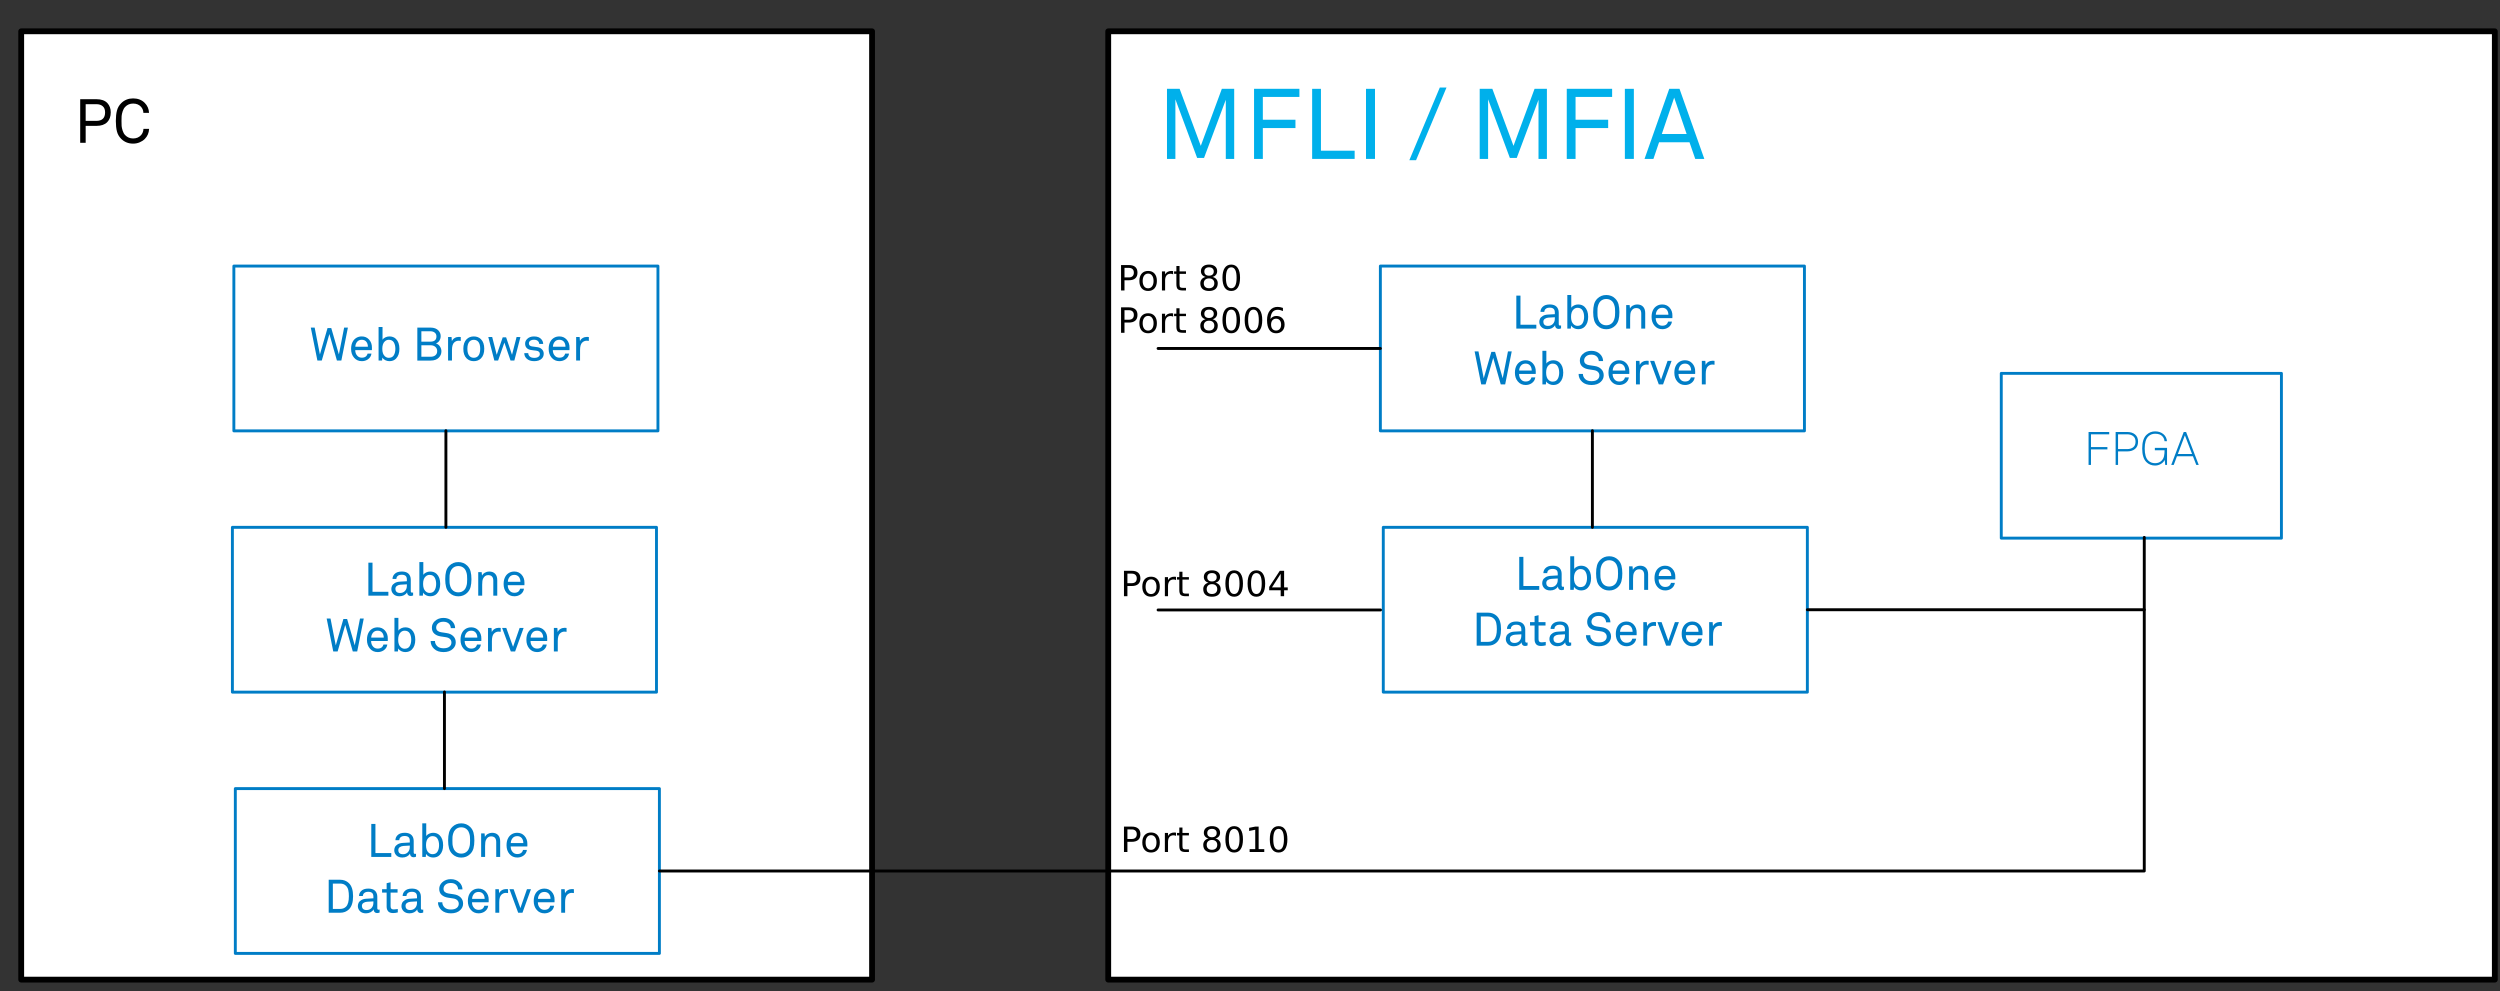 <?xml version="1.0" encoding="UTF-8" standalone="no"?>
<svg
   xmlns:dc="http://purl.org/dc/elements/1.1/"
   xmlns:cc="http://creativecommons.org/ns#"
   xmlns:rdf="http://www.w3.org/1999/02/22-rdf-syntax-ns#"
   xmlns:svg="http://www.w3.org/2000/svg"
   xmlns="http://www.w3.org/2000/svg"
   xml:space="preserve"
   enable-background="new 0 0 430.016 170.5"
   viewBox="0 0 430.016 170.5"
   height="170.5px"
   width="430.016px"
   y="0px"
   x="0px"
   id="Zeichenebene"
   version="1.1"><rect x="0" y="0" width="430.016" height="170.5" fill="#333333" stroke="none"/><defs
   id="defs58" />

<rect
   height="163.112"
   width="238.503"
   stroke-miterlimit="10"
   stroke-linejoin="round"
   stroke-linecap="round"
   stroke="#000000"
   fill="#FFFFFF"
   y="5.388"
   x="190.622"
   id="rect3463" />
<rect
   height="28.345"
   width="72.943"
   stroke-miterlimit="10"
   stroke-linejoin="round"
   stroke-linecap="round"
   stroke-width="0.5"
   stroke="#007DC6"
   fill="none"
   y="45.765"
   x="237.432"
   id="rect3473" />
<g
   id="text5"
   style="font-size:8px;line-height:0%;font-family:Akkurat_ZI_Regular;fill:#007dc6"
   transform="translate(260.018,56.52)"
   aria-label="LabOne"><path
     id="path62"
     style="font-size:8px;line-height:0%;font-family:Akkurat_ZI_Regular;fill:#007dc6"
     d="M 4.24,0 H 0.8 v -5.672 h 0.712 v 5.008 H 4.24 Z" /><path
     id="path64"
     style="font-size:8px;line-height:0%;font-family:Akkurat_ZI_Regular;fill:#007dc6"
     d="m 8.495,-0.04 q -0.192,0.096 -0.448,0.096 -0.264,0 -0.424,-0.176 -0.16,-0.176 -0.16,-0.44 h -0.016 q -0.176,0.304 -0.528,0.488 -0.352,0.176 -0.776,0.176 -0.656,0 -1.024,-0.368 -0.368,-0.376 -0.368,-0.88 0,-0.288 0.12,-0.544 0.12,-0.264 0.456,-0.472 0.344,-0.216 0.864,-0.248 l 1.232,-0.072 v -0.296 q 0,-0.424 -0.208,-0.616 -0.224,-0.208 -0.664,-0.208 -0.496,0 -0.736,0.24 -0.2,0.2 -0.2,0.488 h -0.664 q 0.008,-0.496 0.352,-0.848 0.408,-0.432 1.248,-0.432 1.088,0 1.424,0.776 0.12,0.272 0.12,0.624 v 1.96 q 0,0.272 0.224,0.272 l 0.176,-0.024 z m -1.072,-1.672 v -0.24 l -1.088,0.064 q -0.36,0.024 -0.624,0.2 -0.264,0.176 -0.264,0.528 0,0.296 0.192,0.496 0.2,0.2 0.608,0.2 0.512,0 0.832,-0.328 0.344,-0.352 0.344,-0.92 z" /><path
     id="path66"
     style="font-size:8px;line-height:0%;font-family:Akkurat_ZI_Regular;fill:#007dc6"
     d="m 13.156,-2.016 q 0,1.08 -0.584,1.68 -0.424,0.44 -1.144,0.44 -0.36,0 -0.704,-0.168 -0.336,-0.168 -0.504,-0.464 L 10.172,0 h -0.6 v -5.776 h 0.68 v 2.2 q 0.152,-0.264 0.488,-0.416 0.344,-0.16 0.688,-0.16 0.68,0 1.112,0.408 0.616,0.592 0.616,1.728 z m -0.96,1.096 q 0.264,-0.448 0.264,-1.104 0,-0.656 -0.264,-1.104 -0.264,-0.448 -0.88,-0.448 -0.36,0 -0.656,0.264 -0.448,0.392 -0.448,1.288 0,0.896 0.448,1.288 0.296,0.264 0.656,0.264 0.616,0 0.88,-0.448 z" /><path
     id="path68"
     style="font-size:8px;line-height:0%;font-family:Akkurat_ZI_Regular;fill:#007dc6"
     d="m 18.378,-4.184 q 0.152,0.568 0.152,1.352 0,0.784 -0.152,1.352 -0.152,0.568 -0.576,0.984 -0.624,0.608 -1.528,0.608 -0.904,0 -1.528,-0.608 -0.424,-0.416 -0.576,-0.984 -0.152,-0.568 -0.152,-1.352 0,-0.784 0.152,-1.352 0.152,-0.568 0.576,-0.984 0.624,-0.608 1.528,-0.608 0.904,0 1.528,0.608 0.424,0.416 0.576,0.984 z m -0.608,2 q 0.024,-0.264 0.024,-0.648 0,-0.384 -0.024,-0.648 -0.016,-0.264 -0.136,-0.616 -0.112,-0.352 -0.328,-0.576 -0.408,-0.424 -1.032,-0.424 -0.624,0 -1.032,0.424 -0.216,0.224 -0.336,0.576 -0.112,0.352 -0.136,0.616 -0.016,0.264 -0.016,0.648 0,0.384 0.016,0.648 0.024,0.264 0.136,0.616 0.12,0.352 0.336,0.576 0.408,0.424 1.032,0.424 0.624,0 1.032,-0.424 0.216,-0.224 0.328,-0.576 0.12,-0.352 0.136,-0.616 z" /><path
     id="path70"
     style="font-size:8px;line-height:0%;font-family:Akkurat_ZI_Regular;fill:#007dc6"
     d="m 22.969,0 h -0.68 v -2.568 q 0,-0.968 -0.888,-0.968 -0.584,0 -0.88,0.624 -0.144,0.312 -0.144,1.032 V 0 h -0.68 v -4.048 h 0.592 l 0.056,0.608 q 0.152,-0.328 0.504,-0.52 0.352,-0.192 0.72,-0.192 0.68,0 1.04,0.392 0.36,0.384 0.36,1.096 z" /><path
     id="path72"
     style="font-size:8px;line-height:0%;font-family:Akkurat_ZI_Regular;fill:#007dc6"
     d="m 27.649,-2.208 -0.008,0.408 h -2.864 q 0,0.624 0.392,1.016 0.288,0.288 0.744,0.288 0.496,0 0.752,-0.264 0.168,-0.168 0.24,-0.44 h 0.664 q -0.088,0.632 -0.624,1 -0.456,0.304 -1.032,0.304 -0.832,0 -1.344,-0.608 -0.504,-0.584 -0.504,-1.504 0,-0.776 0.312,-1.296 0.224,-0.384 0.616,-0.616 0.4,-0.232 0.912,-0.232 0.752,0 1.232,0.52 0.528,0.576 0.512,1.424 z m -0.696,-0.176 q 0,-0.488 -0.248,-0.824 -0.28,-0.368 -0.8,-0.368 -0.52,0 -0.808,0.352 -0.288,0.352 -0.304,0.84 z" /></g>
<g
   id="text7"
   style="font-size:8px;line-height:0%;font-family:Akkurat_ZI_Regular;fill:#007dc6"
   transform="translate(253.387,66.119)"
   aria-label="Web Server"><path
     id="path75"
     style="font-size:8px;line-height:0%;font-family:Akkurat_ZI_Regular;fill:#007dc6"
     d="M 6.64,-5.672 5.512,0 H 4.752 L 3.456,-4.568 2.144,0 H 1.392 L 0.256,-5.672 H 0.92 l 0.904,4.624 1.312,-4.544 h 0.64 l 1.312,4.536 0.904,-4.616 z" /><path
     id="path77"
     style="font-size:8px;line-height:0%;font-family:Akkurat_ZI_Regular;fill:#007dc6"
     d="m 10.774,-2.208 -0.008,0.408 h -2.864 q 0,0.624 0.392,1.016 0.288,0.288 0.744,0.288 0.496,0 0.752,-0.264 0.168,-0.168 0.24,-0.44 h 0.664 q -0.088,0.632 -0.624,1 -0.456,0.304 -1.032,0.304 -0.832,0 -1.344,-0.608 -0.504,-0.584 -0.504,-1.504 0,-0.776 0.312,-1.296 0.224,-0.384 0.616,-0.616 0.4,-0.232 0.912,-0.232 0.752,0 1.232,0.52 0.528,0.576 0.512,1.424 z m -0.696,-0.176 q 0,-0.488 -0.248,-0.824 -0.28,-0.368 -0.8,-0.368 -0.52,0 -0.808,0.352 -0.288,0.352 -0.304,0.84 z" /><path
     id="path79"
     style="font-size:8px;line-height:0%;font-family:Akkurat_ZI_Regular;fill:#007dc6"
     d="m 15.5,-2.016 q 0,1.08 -0.584,1.68 -0.424,0.44 -1.144,0.44 -0.36,0 -0.704,-0.168 -0.336,-0.168 -0.504,-0.464 L 12.516,0 h -0.6 v -5.776 h 0.68 v 2.2 q 0.152,-0.264 0.488,-0.416 0.344,-0.16 0.688,-0.16 0.68,0 1.112,0.408 0.616,0.592 0.616,1.728 z m -0.96,1.096 q 0.264,-0.448 0.264,-1.104 0,-0.656 -0.264,-1.104 -0.264,-0.448 -0.88,-0.448 -0.36,0 -0.656,0.264 -0.448,0.392 -0.448,1.288 0,0.896 0.448,1.288 0.296,0.264 0.656,0.264 0.616,0 0.88,-0.448 z" /><path
     id="path81"
     style="font-size:8px;line-height:0%;font-family:Akkurat_ZI_Regular;fill:#007dc6"
     d="m 22.461,-1.56 q 0,0.632 -0.48,1.096 -0.576,0.568 -1.608,0.568 -1.032,0 -1.624,-0.544 -0.608,-0.568 -0.608,-1.36 h 0.744 q 0,0.512 0.4,0.896 0.36,0.352 1.088,0.352 0.704,0 1.056,-0.328 0.288,-0.264 0.288,-0.664 0,-0.352 -0.24,-0.592 -0.232,-0.248 -0.712,-0.32 l -0.896,-0.136 q -0.68,-0.104 -1.096,-0.48 -0.416,-0.376 -0.416,-1.024 0,-0.648 0.496,-1.12 0.6,-0.56 1.488,-0.56 0.904,0 1.472,0.544 0.52,0.496 0.544,1.216 h -0.744 q -0.024,-0.416 -0.28,-0.712 -0.344,-0.392 -1,-0.392 -0.664,0 -1.008,0.392 -0.232,0.272 -0.232,0.616 0,0.352 0.24,0.552 0.248,0.2 0.608,0.248 0.04,0.008 0.944,0.144 0.72,0.104 1.144,0.528 0.432,0.424 0.432,1.08 z" /><path
     id="path83"
     style="font-size:8px;line-height:0%;font-family:Akkurat_ZI_Regular;fill:#007dc6"
     d="m 26.867,-2.208 -0.008,0.408 h -2.864 q 0,0.624 0.392,1.016 0.288,0.288 0.744,0.288 0.496,0 0.752,-0.264 0.168,-0.168 0.24,-0.44 h 0.664 q -0.088,0.632 -0.624,1 -0.456,0.304 -1.032,0.304 -0.832,0 -1.344,-0.608 -0.504,-0.584 -0.504,-1.504 0,-0.776 0.312,-1.296 0.224,-0.384 0.616,-0.616 0.4,-0.232 0.912,-0.232 0.752,0 1.232,0.52 0.528,0.576 0.512,1.424 z m -0.696,-0.176 q 0,-0.488 -0.248,-0.824 -0.28,-0.368 -0.8,-0.368 -0.52,0 -0.808,0.352 -0.288,0.352 -0.304,0.84 z" /><path
     id="path85"
     style="font-size:8px;line-height:0%;font-family:Akkurat_ZI_Regular;fill:#007dc6"
     d="m 30.194,-3.384 q -0.16,-0.032 -0.376,-0.032 -0.432,0 -0.768,0.32 -0.368,0.352 -0.368,1.296 V 0 h -0.672 v -4.048 h 0.6 l 0.056,0.712 q 0.152,-0.36 0.48,-0.544 0.328,-0.192 0.728,-0.192 0.16,0 0.32,0.024 z" /><path
     id="path87"
     style="font-size:8px;line-height:0%;font-family:Akkurat_ZI_Regular;fill:#007dc6"
     d="M 34.136,-4.048 32.672,0 h -0.736 l -1.496,-4.048 h 0.712 l 1.168,3.248 1.128,-3.248 z" /><path
     id="path89"
     style="font-size:8px;line-height:0%;font-family:Akkurat_ZI_Regular;fill:#007dc6"
     d="m 38.196,-2.208 -0.008,0.408 h -2.864 q 0,0.624 0.392,1.016 0.288,0.288 0.744,0.288 0.496,0 0.752,-0.264 0.168,-0.168 0.24,-0.44 h 0.664 q -0.088,0.632 -0.624,1 -0.456,0.304 -1.032,0.304 -0.832,0 -1.344,-0.608 -0.504,-0.584 -0.504,-1.504 0,-0.776 0.312,-1.296 0.224,-0.384 0.616,-0.616 0.4,-0.232 0.912,-0.232 0.752,0 1.232,0.52 0.528,0.576 0.512,1.424 z m -0.696,-0.176 q 0,-0.488 -0.248,-0.824 -0.28,-0.368 -0.8,-0.368 -0.52,0 -0.808,0.352 -0.288,0.352 -0.304,0.84 z" /><path
     id="path91"
     style="font-size:8px;line-height:0%;font-family:Akkurat_ZI_Regular;fill:#007dc6"
     d="m 41.522,-3.384 q -0.16,-0.032 -0.376,-0.032 -0.432,0 -0.768,0.32 -0.368,0.352 -0.368,1.296 V 0 h -0.672 v -4.048 h 0.6 l 0.056,0.712 q 0.152,-0.36 0.48,-0.544 0.328,-0.192 0.728,-0.192 0.16,0 0.32,0.024 z" /></g>
<rect
   height="28.346"
   width="72.943"
   stroke-miterlimit="10"
   stroke-linejoin="round"
   stroke-linecap="round"
   stroke-width="0.5"
   stroke="#007DC6"
   fill="none"
   y="90.704"
   x="237.934"
   id="rect3481" />
<g
   id="text10"
   style="font-size:8px;line-height:0%;font-family:Akkurat_ZI_Regular;fill:#007dc6"
   transform="translate(260.519,101.457)"
   aria-label="LabOne"><path
     id="path94"
     style="font-size:8px;line-height:0%;font-family:Akkurat_ZI_Regular;fill:#007dc6"
     d="M 4.24,0 H 0.8 v -5.672 h 0.712 v 5.008 H 4.24 Z" /><path
     id="path96"
     style="font-size:8px;line-height:0%;font-family:Akkurat_ZI_Regular;fill:#007dc6"
     d="m 8.495,-0.04 q -0.192,0.096 -0.448,0.096 -0.264,0 -0.424,-0.176 -0.16,-0.176 -0.16,-0.44 h -0.016 q -0.176,0.304 -0.528,0.488 -0.352,0.176 -0.776,0.176 -0.656,0 -1.024,-0.368 -0.368,-0.376 -0.368,-0.88 0,-0.288 0.12,-0.544 0.12,-0.264 0.456,-0.472 0.344,-0.216 0.864,-0.248 l 1.232,-0.072 v -0.296 q 0,-0.424 -0.208,-0.616 -0.224,-0.208 -0.664,-0.208 -0.496,0 -0.736,0.24 -0.2,0.2 -0.2,0.488 h -0.664 q 0.008,-0.496 0.352,-0.848 0.408,-0.432 1.248,-0.432 1.088,0 1.424,0.776 0.12,0.272 0.12,0.624 v 1.96 q 0,0.272 0.224,0.272 l 0.176,-0.024 z m -1.072,-1.672 v -0.24 l -1.088,0.064 q -0.36,0.024 -0.624,0.2 -0.264,0.176 -0.264,0.528 0,0.296 0.192,0.496 0.2,0.2 0.608,0.2 0.512,0 0.832,-0.328 0.344,-0.352 0.344,-0.92 z" /><path
     id="path98"
     style="font-size:8px;line-height:0%;font-family:Akkurat_ZI_Regular;fill:#007dc6"
     d="m 13.156,-2.016 q 0,1.08 -0.584,1.68 -0.424,0.44 -1.144,0.44 -0.36,0 -0.704,-0.168 -0.336,-0.168 -0.504,-0.464 L 10.172,0 h -0.6 v -5.776 h 0.68 v 2.2 q 0.152,-0.264 0.488,-0.416 0.344,-0.16 0.688,-0.16 0.68,0 1.112,0.408 0.616,0.592 0.616,1.728 z m -0.96,1.096 q 0.264,-0.448 0.264,-1.104 0,-0.656 -0.264,-1.104 -0.264,-0.448 -0.88,-0.448 -0.36,0 -0.656,0.264 -0.448,0.392 -0.448,1.288 0,0.896 0.448,1.288 0.296,0.264 0.656,0.264 0.616,0 0.88,-0.448 z" /><path
     id="path100"
     style="font-size:8px;line-height:0%;font-family:Akkurat_ZI_Regular;fill:#007dc6"
     d="m 18.378,-4.184 q 0.152,0.568 0.152,1.352 0,0.784 -0.152,1.352 -0.152,0.568 -0.576,0.984 -0.624,0.608 -1.528,0.608 -0.904,0 -1.528,-0.608 -0.424,-0.416 -0.576,-0.984 -0.152,-0.568 -0.152,-1.352 0,-0.784 0.152,-1.352 0.152,-0.568 0.576,-0.984 0.624,-0.608 1.528,-0.608 0.904,0 1.528,0.608 0.424,0.416 0.576,0.984 z m -0.608,2 q 0.024,-0.264 0.024,-0.648 0,-0.384 -0.024,-0.648 -0.016,-0.264 -0.136,-0.616 -0.112,-0.352 -0.328,-0.576 -0.408,-0.424 -1.032,-0.424 -0.624,0 -1.032,0.424 -0.216,0.224 -0.336,0.576 -0.112,0.352 -0.136,0.616 -0.016,0.264 -0.016,0.648 0,0.384 0.016,0.648 0.024,0.264 0.136,0.616 0.12,0.352 0.336,0.576 0.408,0.424 1.032,0.424 0.624,0 1.032,-0.424 0.216,-0.224 0.328,-0.576 0.12,-0.352 0.136,-0.616 z" /><path
     id="path102"
     style="font-size:8px;line-height:0%;font-family:Akkurat_ZI_Regular;fill:#007dc6"
     d="m 22.969,0 h -0.68 v -2.568 q 0,-0.968 -0.888,-0.968 -0.584,0 -0.88,0.624 -0.144,0.312 -0.144,1.032 V 0 h -0.68 v -4.048 h 0.592 l 0.056,0.608 q 0.152,-0.328 0.504,-0.52 0.352,-0.192 0.72,-0.192 0.68,0 1.04,0.392 0.36,0.384 0.36,1.096 z" /><path
     id="path104"
     style="font-size:8px;line-height:0%;font-family:Akkurat_ZI_Regular;fill:#007dc6"
     d="m 27.649,-2.208 -0.008,0.408 h -2.864 q 0,0.624 0.392,1.016 0.288,0.288 0.744,0.288 0.496,0 0.752,-0.264 0.168,-0.168 0.24,-0.44 h 0.664 q -0.088,0.632 -0.624,1 -0.456,0.304 -1.032,0.304 -0.832,0 -1.344,-0.608 -0.504,-0.584 -0.504,-1.504 0,-0.776 0.312,-1.296 0.224,-0.384 0.616,-0.616 0.4,-0.232 0.912,-0.232 0.752,0 1.232,0.52 0.528,0.576 0.512,1.424 z m -0.696,-0.176 q 0,-0.488 -0.248,-0.824 -0.28,-0.368 -0.8,-0.368 -0.52,0 -0.808,0.352 -0.288,0.352 -0.304,0.84 z" /></g>
<g
   id="text12"
   style="font-size:8px;line-height:0%;font-family:Akkurat_ZI_Regular;fill:#007dc6"
   transform="translate(253.195,111.057)"
   aria-label="Data Server"><path
     id="path107"
     style="font-size:8px;line-height:0%;font-family:Akkurat_ZI_Regular;fill:#007dc6"
     d="m 4.992,-2.84 q 0,1.576 -0.728,2.272 Q 3.672,0 2.776,0 H 0.8 v -5.672 h 1.976 q 0.888,0 1.488,0.576 0.728,0.688 0.728,2.256 z m -0.72,0 q 0,-0.584 -0.096,-1.024 Q 4.088,-4.312 3.784,-4.624 3.392,-5.016 2.776,-5.016 H 1.512 v 4.36 h 1.264 q 0.616,0 1.008,-0.392 0.488,-0.496 0.488,-1.792 z" /><path
     id="path109"
     style="font-size:8px;line-height:0%;font-family:Akkurat_ZI_Regular;fill:#007dc6"
     d="m 9.558,-0.04 q -0.192,0.096 -0.448,0.096 -0.264,0 -0.424,-0.176 -0.16,-0.176 -0.16,-0.44 h -0.016 q -0.176,0.304 -0.528,0.488 -0.352,0.176 -0.776,0.176 -0.656,0 -1.024,-0.368 -0.368,-0.376 -0.368,-0.88 0,-0.288 0.12,-0.544 0.12,-0.264 0.456,-0.472 0.344,-0.216 0.864,-0.248 l 1.232,-0.072 v -0.296 q 0,-0.424 -0.208,-0.616 -0.224,-0.208 -0.664,-0.208 -0.496,0 -0.736,0.24 -0.2,0.2 -0.2,0.488 h -0.664 q 0.008,-0.496 0.352,-0.848 0.408,-0.432 1.248,-0.432 1.088,0 1.424,0.776 0.12,0.272 0.12,0.624 v 1.96 q 0,0.272 0.224,0.272 l 0.176,-0.024 z m -1.072,-1.672 v -0.24 l -1.088,0.064 q -0.36,0.024 -0.624,0.2 -0.264,0.176 -0.264,0.528 0,0.296 0.192,0.496 0.2,0.2 0.608,0.2 0.512,0 0.832,-0.328 0.344,-0.352 0.344,-0.92 z" /><path
     id="path111"
     style="font-size:8px;line-height:0%;font-family:Akkurat_ZI_Regular;fill:#007dc6"
     d="m 12.684,-0.056 q -0.432,0.112 -0.808,0.112 -0.6,0 -0.856,-0.312 -0.256,-0.312 -0.256,-0.784 v -2.424 h -0.784 v -0.584 h 0.784 V -5.08 l 0.68,-0.16 v 1.192 h 1.2 v 0.584 h -1.2 v 2.344 q 0,0.288 0.128,0.424 0.128,0.128 0.416,0.128 0.176,0 0.432,-0.04 l 0.264,-0.032 z" /><path
     id="path113"
     style="font-size:8px;line-height:0%;font-family:Akkurat_ZI_Regular;fill:#007dc6"
     d="m 17.058,-0.04 q -0.192,0.096 -0.448,0.096 -0.264,0 -0.424,-0.176 -0.16,-0.176 -0.16,-0.44 h -0.016 q -0.176,0.304 -0.528,0.488 -0.352,0.176 -0.776,0.176 -0.656,0 -1.024,-0.368 -0.368,-0.376 -0.368,-0.88 0,-0.288 0.12,-0.544 0.12,-0.264 0.456,-0.472 0.344,-0.216 0.864,-0.248 l 1.232,-0.072 v -0.296 q 0,-0.424 -0.208,-0.616 -0.224,-0.208 -0.664,-0.208 -0.496,0 -0.736,0.24 -0.2,0.2 -0.2,0.488 h -0.664 q 0.008,-0.496 0.352,-0.848 0.408,-0.432 1.248,-0.432 1.088,0 1.424,0.776 0.12,0.272 0.12,0.624 v 1.96 q 0,0.272 0.224,0.272 l 0.176,-0.024 z m -1.072,-1.672 v -0.24 l -1.088,0.064 q -0.36,0.024 -0.624,0.2 -0.264,0.176 -0.264,0.528 0,0.296 0.192,0.496 0.2,0.2 0.608,0.2 0.512,0 0.832,-0.328 0.344,-0.352 0.344,-0.92 z" /><path
     id="path115"
     style="font-size:8px;line-height:0%;font-family:Akkurat_ZI_Regular;fill:#007dc6"
     d="m 23.914,-1.56 q 0,0.632 -0.48,1.096 -0.576,0.568 -1.608,0.568 -1.032,0 -1.624,-0.544 -0.608,-0.568 -0.608,-1.36 h 0.744 q 0,0.512 0.4,0.896 0.36,0.352 1.088,0.352 0.704,0 1.056,-0.328 0.288,-0.264 0.288,-0.664 0,-0.352 -0.24,-0.592 -0.232,-0.248 -0.712,-0.32 l -0.896,-0.136 q -0.68,-0.104 -1.096,-0.48 -0.416,-0.376 -0.416,-1.024 0,-0.648 0.496,-1.12 0.6,-0.56 1.488,-0.56 0.904,0 1.472,0.544 0.52,0.496 0.544,1.216 h -0.744 q -0.024,-0.416 -0.28,-0.712 -0.344,-0.392 -1,-0.392 -0.664,0 -1.008,0.392 -0.232,0.272 -0.232,0.616 0,0.352 0.24,0.552 0.248,0.2 0.608,0.248 0.04,0.008 0.944,0.144 0.72,0.104 1.144,0.528 0.432,0.424 0.432,1.08 z" /><path
     id="path117"
     style="font-size:8px;line-height:0%;font-family:Akkurat_ZI_Regular;fill:#007dc6"
     d="m 28.32,-2.208 -0.008,0.408 h -2.864 q 0,0.624 0.392,1.016 0.288,0.288 0.744,0.288 0.496,0 0.752,-0.264 0.168,-0.168 0.24,-0.44 h 0.664 q -0.088,0.632 -0.624,1 -0.456,0.304 -1.032,0.304 -0.832,0 -1.344,-0.608 -0.504,-0.584 -0.504,-1.504 0,-0.776 0.312,-1.296 0.224,-0.384 0.616,-0.616 0.4,-0.232 0.912,-0.232 0.752,0 1.232,0.52 0.528,0.576 0.512,1.424 z m -0.696,-0.176 q 0,-0.488 -0.248,-0.824 -0.28,-0.368 -0.8,-0.368 -0.52,0 -0.808,0.352 -0.288,0.352 -0.304,0.84 z" /><path
     id="path119"
     style="font-size:8px;line-height:0%;font-family:Akkurat_ZI_Regular;fill:#007dc6"
     d="m 31.647,-3.384 q -0.16,-0.032 -0.376,-0.032 -0.432,0 -0.768,0.32 -0.368,0.352 -0.368,1.296 V 0 h -0.672 v -4.048 h 0.6 l 0.056,0.712 q 0.152,-0.36 0.48,-0.544 0.328,-0.192 0.728,-0.192 0.16,0 0.32,0.024 z" /><path
     id="path121"
     style="font-size:8px;line-height:0%;font-family:Akkurat_ZI_Regular;fill:#007dc6"
     d="M 35.589,-4.048 34.125,0 h -0.736 l -1.496,-4.048 h 0.712 l 1.168,3.248 1.128,-3.248 z" /><path
     id="path123"
     style="font-size:8px;line-height:0%;font-family:Akkurat_ZI_Regular;fill:#007dc6"
     d="m 39.649,-2.208 -0.008,0.408 h -2.864 q 0,0.624 0.392,1.016 0.288,0.288 0.744,0.288 0.496,0 0.752,-0.264 0.168,-0.168 0.24,-0.44 h 0.664 q -0.088,0.632 -0.624,1 -0.456,0.304 -1.032,0.304 -0.832,0 -1.344,-0.608 -0.504,-0.584 -0.504,-1.504 0,-0.776 0.312,-1.296 0.224,-0.384 0.616,-0.616 0.4,-0.232 0.912,-0.232 0.752,0 1.232,0.52 0.528,0.576 0.512,1.424 z m -0.696,-0.176 q 0,-0.488 -0.248,-0.824 -0.28,-0.368 -0.8,-0.368 -0.52,0 -0.808,0.352 -0.288,0.352 -0.304,0.84 z" /><path
     id="path125"
     style="font-size:8px;line-height:0%;font-family:Akkurat_ZI_Regular;fill:#007dc6"
     d="m 42.975,-3.384 q -0.16,-0.032 -0.376,-0.032 -0.432,0 -0.768,0.32 -0.368,0.352 -0.368,1.296 V 0 h -0.672 v -4.048 h 0.6 l 0.056,0.712 q 0.152,-0.36 0.48,-0.544 0.328,-0.192 0.728,-0.192 0.16,0 0.32,0.024 z" /></g>
<rect
   height="28.345"
   width="48.188"
   stroke-miterlimit="10"
   stroke-linejoin="round"
   stroke-linecap="round"
   stroke-width="0.5"
   stroke="#007DC6"
   fill="none"
   y="64.221"
   x="344.232"
   id="rect3489" />
<g
   id="text3491"
   style="font-size:8px;line-height:0%;font-family:Akkurat-Light;fill:#007dc6"
   transform="translate(358.382,79.975)"
   aria-label="FPGA"><path
     id="path128"
     style="font-size:8px;line-height:0%;font-family:Akkurat-Light;fill:#007dc6"
     d="M 4.416,-5.272 H 1.28 v 2.192 h 2.824 v 0.4 H 1.28 V 0 H 0.864 v -5.672 h 3.552 z" /><path
     id="path130"
     style="font-size:8px;line-height:0%;font-family:Akkurat-Light;fill:#007dc6"
     d="m 8.856,-5.248 q 0.52,0.424 0.52,1.248 0,0.824 -0.52,1.248 -0.512,0.424 -1.368,0.424 h -1.552 V -2.32 0 h -0.416 v -5.672 h 1.968 q 0.856,0 1.368,0.424 z m -0.312,2.208 q 0.4,-0.32 0.4,-0.96 0,-0.64 -0.4,-0.952 -0.4,-0.32 -1.056,-0.32 h -1.552 v 2.544 h 1.552 q 0.656,0 1.056,-0.312 z" /><path
     id="path132"
     style="font-size:8px;line-height:0%;font-family:Akkurat-Light;fill:#007dc6"
     d="m 14.362,0 h -0.312 l -0.088,-0.872 q -0.216,0.448 -0.68,0.712 -0.456,0.264 -0.976,0.264 -0.896,0 -1.496,-0.6 -0.72,-0.712 -0.72,-2.336 0,-1.616 0.72,-2.328 0.632,-0.616 1.496,-0.616 0.864,0 1.424,0.472 0.56,0.472 0.624,1.216 h -0.424 q -0.04,-0.472 -0.376,-0.848 -0.4,-0.432 -1.24,-0.432 -0.696,0 -1.176,0.464 -0.616,0.608 -0.616,2.072 0,1.504 0.624,2.088 0.464,0.44 1.16,0.44 0.712,0 1.136,-0.448 0.304,-0.32 0.4,-0.752 0.096,-0.432 0.096,-1.024 h -1.672 v -0.408 h 2.096 z" /><path
     id="path134"
     style="font-size:8px;line-height:0%;font-family:Akkurat-Light;fill:#007dc6"
     d="m 19.816,0 h -0.424 l -0.576,-1.496 h -2.744 l -0.56,1.496 h -0.432 l 2.152,-5.672 h 0.408 z m -1.152,-1.888 -1.232,-3.208 -1.208,3.208 z" /></g>
<rect
   height="163.112"
   width="146.353"
   stroke-miterlimit="10"
   stroke-linejoin="round"
   stroke-linecap="round"
   stroke="#000000"
   fill="#FFFFFF"
   y="5.388"
   x="3.647"
   id="rect3493" />
<g
   id="text3495"
   style="font-size:10.571px;line-height:0%;font-family:Akkurat_ZI_Regular"
   transform="translate(12.738,24.557)"
   aria-label="PC"><path
     id="path137"
     style="font-size:10.571px;line-height:0%;font-family:Akkurat_ZI_Regular"
     d="m 6.311,-5.233 q 0,1.078 -0.624,1.702 -0.624,0.624 -1.839,0.624 H 1.998 V 0 H 1.057 v -7.495 h 2.78 q 1.279,0 1.903,0.677 0.571,0.624 0.571,1.586 z m -0.973,0 q 0,-0.698 -0.402,-1.047 Q 4.535,-6.639 3.816,-6.639 H 1.998 v 2.875 h 1.829 q 1.512,0 1.512,-1.469 z" /><path
     id="path139"
     style="font-size:10.571px;line-height:0%;font-family:Akkurat_ZI_Regular"
     d="m 12.907,-2.389 q -0.042,1.025 -0.74,1.734 -0.359,0.359 -0.888,0.581 -0.529,0.222 -1.121,0.222 -1.205,0 -2.03,-0.803 -0.56,-0.55 -0.751,-1.29 -0.19,-0.751 -0.19,-1.797 0,-1.047 0.19,-1.786 0.19,-0.751 0.751,-1.3 0.825,-0.803 2.03,-0.803 1.226,0 1.998,0.772 0.698,0.708 0.74,1.712 h -0.973 q -0.011,-0.603 -0.412,-1.047 -0.497,-0.55 -1.353,-0.55 -0.814,0 -1.364,0.571 -0.285,0.296 -0.433,0.761 -0.148,0.465 -0.18,0.814 -0.021,0.338 -0.021,0.856 0,0.518 0.021,0.867 0.032,0.338 0.18,0.803 0.148,0.465 0.433,0.761 0.55,0.571 1.364,0.571 0.846,0 1.364,-0.571 0.391,-0.444 0.412,-1.078 z" /></g>
<rect
   height="28.345"
   width="72.944"
   stroke-miterlimit="10"
   stroke-linejoin="round"
   stroke-linecap="round"
   stroke-width="0.5"
   stroke="#007DC6"
   fill="none"
   y="45.765"
   x="40.226"
   id="rect3497" />
<g
   id="text3499">
	<g
   id="text19"
   style="font-size:8px;line-height:0%;font-family:Akkurat_ZI_Regular;fill:#007dc6"
   transform="translate(53.202,62.02)"
   aria-label="Web Browser"><path
     id="path142"
     style="font-size:8px;line-height:0%;font-family:Akkurat_ZI_Regular;fill:#007dc6"
     d="M 6.64,-5.672 5.512,0 H 4.752 L 3.456,-4.568 2.144,0 H 1.392 L 0.256,-5.672 H 0.92 l 0.904,4.624 1.312,-4.544 h 0.64 l 1.312,4.536 0.904,-4.616 z" /><path
     id="path144"
     style="font-size:8px;line-height:0%;font-family:Akkurat_ZI_Regular;fill:#007dc6"
     d="m 10.774,-2.208 -0.008,0.408 h -2.864 q 0,0.624 0.392,1.016 0.288,0.288 0.744,0.288 0.496,0 0.752,-0.264 0.168,-0.168 0.24,-0.44 h 0.664 q -0.088,0.632 -0.624,1 -0.456,0.304 -1.032,0.304 -0.832,0 -1.344,-0.608 -0.504,-0.584 -0.504,-1.504 0,-0.776 0.312,-1.296 0.224,-0.384 0.616,-0.616 0.4,-0.232 0.912,-0.232 0.752,0 1.232,0.52 0.528,0.576 0.512,1.424 z m -0.696,-0.176 q 0,-0.488 -0.248,-0.824 -0.28,-0.368 -0.8,-0.368 -0.52,0 -0.808,0.352 -0.288,0.352 -0.304,0.84 z" /><path
     id="path146"
     style="font-size:8px;line-height:0%;font-family:Akkurat_ZI_Regular;fill:#007dc6"
     d="m 15.5,-2.016 q 0,1.08 -0.584,1.68 -0.424,0.44 -1.144,0.44 -0.36,0 -0.704,-0.168 -0.336,-0.168 -0.504,-0.464 L 12.516,0 h -0.6 v -5.776 h 0.68 v 2.2 q 0.152,-0.264 0.488,-0.416 0.344,-0.16 0.688,-0.16 0.68,0 1.112,0.408 0.616,0.592 0.616,1.728 z m -0.96,1.096 q 0.264,-0.448 0.264,-1.104 0,-0.656 -0.264,-1.104 -0.264,-0.448 -0.88,-0.448 -0.36,0 -0.656,0.264 -0.448,0.392 -0.448,1.288 0,0.896 0.448,1.288 0.296,0.264 0.656,0.264 0.616,0 0.88,-0.448 z" /><path
     id="path148"
     style="font-size:8px;line-height:0%;font-family:Akkurat_ZI_Regular;fill:#007dc6"
     d="m 22.725,-1.584 q 0,0.608 -0.432,1.064 -0.48,0.52 -1.424,0.52 h -2.288 v -5.672 h 2.264 q 0.912,0 1.384,0.52 0.368,0.408 0.368,0.944 0,0.424 -0.216,0.776 -0.216,0.344 -0.6,0.48 0.432,0.144 0.688,0.528 0.256,0.384 0.256,0.84 z m -0.856,-2.568 q 0,-0.424 -0.296,-0.656 -0.296,-0.232 -0.728,-0.232 h -1.568 v 1.784 h 1.592 q 0.464,0 0.728,-0.216 0.272,-0.224 0.272,-0.68 z m 0.128,2.52 q 0,-0.456 -0.32,-0.728 -0.32,-0.272 -0.792,-0.272 h -1.608 v 1.976 h 1.592 q 0.496,0 0.808,-0.248 0.32,-0.248 0.32,-0.728 z" /><path
     id="path150"
     style="font-size:8px;line-height:0%;font-family:Akkurat_ZI_Regular;fill:#007dc6"
     d="m 26.053,-3.384 q -0.16,-0.032 -0.376,-0.032 -0.432,0 -0.768,0.32 -0.368,0.352 -0.368,1.296 V 0 h -0.672 v -4.048 h 0.6 l 0.056,0.712 q 0.152,-0.36 0.48,-0.544 0.328,-0.192 0.728,-0.192 0.16,0 0.32,0.024 z" /><path
     id="path152"
     style="font-size:8px;line-height:0%;font-family:Akkurat_ZI_Regular;fill:#007dc6"
     d="m 29.518,-3.68 q 0.576,0.568 0.576,1.656 0,1.088 -0.576,1.656 -0.488,0.472 -1.224,0.472 -0.736,0 -1.224,-0.472 -0.576,-0.568 -0.576,-1.656 0,-1.088 0.576,-1.656 0.488,-0.472 1.224,-0.472 0.736,0 1.224,0.472 z m -0.496,2.912 q 0.376,-0.384 0.376,-1.256 0,-0.872 -0.376,-1.256 -0.288,-0.288 -0.728,-0.288 -0.44,0 -0.728,0.288 -0.376,0.384 -0.376,1.256 0,0.872 0.376,1.256 0.288,0.288 0.728,0.288 0.44,0 0.728,-0.288 z" /><path
     id="path154"
     style="font-size:8px;line-height:0%;font-family:Akkurat_ZI_Regular;fill:#007dc6"
     d="M 36.316,-4.048 35.268,0 h -0.656 l -1.056,-3.096 -1.08,3.096 h -0.648 l -1.04,-4.048 h 0.672 l 0.776,3.056 1.032,-3.008 h 0.584 l 1.016,3.008 0.784,-3.056 z" /><path
     id="path156"
     style="font-size:8px;line-height:0%;font-family:Akkurat_ZI_Regular;fill:#007dc6"
     d="m 40.322,-1.176 q 0,0.488 -0.32,0.824 -0.448,0.456 -1.32,0.456 -0.848,0 -1.312,-0.456 -0.392,-0.376 -0.392,-0.928 h 0.68 q 0.008,0.392 0.328,0.632 0.248,0.184 0.728,0.184 0.48,0 0.744,-0.224 0.2,-0.16 0.2,-0.44 0,-0.488 -0.632,-0.576 -0.048,-0.008 -0.4,-0.048 -0.352,-0.048 -0.512,-0.072 -0.464,-0.072 -0.728,-0.352 -0.264,-0.28 -0.264,-0.736 0,-0.456 0.336,-0.792 0.432,-0.448 1.192,-0.448 0.88,0 1.288,0.512 0.288,0.352 0.288,0.776 h -0.68 q -0.016,-0.312 -0.232,-0.504 -0.24,-0.216 -0.664,-0.216 -0.28,0 -0.472,0.08 -0.408,0.168 -0.408,0.544 0,0.448 0.544,0.528 0.072,0.008 0.24,0.032 0.168,0.024 0.352,0.048 0.192,0.024 0.384,0.056 0.448,0.072 0.736,0.376 0.296,0.304 0.296,0.744 z" /><path
     id="path158"
     style="font-size:8px;line-height:0%;font-family:Akkurat_ZI_Regular;fill:#007dc6"
     d="M 44.758,-2.208 44.75,-1.8 h -2.864 q 0,0.624 0.392,1.016 0.288,0.288 0.744,0.288 0.496,0 0.752,-0.264 0.168,-0.168 0.24,-0.44 h 0.664 q -0.088,0.632 -0.624,1 -0.456,0.304 -1.032,0.304 -0.832,0 -1.344,-0.608 -0.504,-0.584 -0.504,-1.504 0,-0.776 0.312,-1.296 0.224,-0.384 0.616,-0.616 0.4,-0.232 0.912,-0.232 0.752,0 1.232,0.52 0.528,0.576 0.512,1.424 z m -0.696,-0.176 q 0,-0.488 -0.248,-0.824 -0.28,-0.368 -0.8,-0.368 -0.52,0 -0.808,0.352 -0.288,0.352 -0.304,0.84 z" /><path
     id="path160"
     style="font-size:8px;line-height:0%;font-family:Akkurat_ZI_Regular;fill:#007dc6"
     d="m 48.084,-3.384 q -0.16,-0.032 -0.376,-0.032 -0.432,0 -0.768,0.32 -0.368,0.352 -0.368,1.296 V 0 h -0.672 v -4.048 h 0.6 l 0.056,0.712 q 0.152,-0.36 0.48,-0.544 0.328,-0.192 0.728,-0.192 0.16,0 0.32,0.024 z" /></g>
</g>
<line
   y2="59.938"
   x2="237.432"
   y1="59.938"
   x1="199.198"
   stroke-miterlimit="10"
   stroke-linejoin="round"
   stroke-linecap="round"
   stroke-width="0.5"
   stroke="#000000"
   fill="none"
   id="line3501" />
<line
   y2="74.086"
   x2="273.902"
   y1="90.704"
   x1="273.902"
   stroke-miterlimit="10"
   stroke-linejoin="round"
   stroke-linecap="round"
   stroke-width="0.5"
   stroke="#000000"
   fill="none"
   id="line3503" />
<rect
   height="28.349"
   width="72.944"
   stroke-miterlimit="10"
   stroke-linejoin="round"
   stroke-linecap="round"
   stroke-width="0.5"
   stroke="#007DC6"
   fill="none"
   y="90.704"
   x="39.975"
   id="rect3473_1_" />
<g
   id="g27">
	<g
   id="text25"
   style="font-size:8px;line-height:0%;font-family:Akkurat_ZI_Regular;fill:#007dc6"
   transform="translate(62.562,102.459)"
   aria-label="LabOne"><path
     id="path163"
     style="font-size:8px;line-height:0%;font-family:Akkurat_ZI_Regular;fill:#007dc6"
     d="M 4.24,0 H 0.8 v -5.672 h 0.712 v 5.008 H 4.24 Z" /><path
     id="path165"
     style="font-size:8px;line-height:0%;font-family:Akkurat_ZI_Regular;fill:#007dc6"
     d="m 8.495,-0.04 q -0.192,0.096 -0.448,0.096 -0.264,0 -0.424,-0.176 -0.16,-0.176 -0.16,-0.44 h -0.016 q -0.176,0.304 -0.528,0.488 -0.352,0.176 -0.776,0.176 -0.656,0 -1.024,-0.368 -0.368,-0.376 -0.368,-0.88 0,-0.288 0.12,-0.544 0.12,-0.264 0.456,-0.472 0.344,-0.216 0.864,-0.248 l 1.232,-0.072 v -0.296 q 0,-0.424 -0.208,-0.616 -0.224,-0.208 -0.664,-0.208 -0.496,0 -0.736,0.24 -0.2,0.2 -0.2,0.488 h -0.664 q 0.008,-0.496 0.352,-0.848 0.408,-0.432 1.248,-0.432 1.088,0 1.424,0.776 0.12,0.272 0.12,0.624 v 1.96 q 0,0.272 0.224,0.272 l 0.176,-0.024 z m -1.072,-1.672 v -0.24 l -1.088,0.064 q -0.36,0.024 -0.624,0.2 -0.264,0.176 -0.264,0.528 0,0.296 0.192,0.496 0.2,0.2 0.608,0.2 0.512,0 0.832,-0.328 0.344,-0.352 0.344,-0.92 z" /><path
     id="path167"
     style="font-size:8px;line-height:0%;font-family:Akkurat_ZI_Regular;fill:#007dc6"
     d="m 13.156,-2.016 q 0,1.08 -0.584,1.68 -0.424,0.44 -1.144,0.44 -0.36,0 -0.704,-0.168 -0.336,-0.168 -0.504,-0.464 L 10.172,0 h -0.6 v -5.776 h 0.68 v 2.2 q 0.152,-0.264 0.488,-0.416 0.344,-0.16 0.688,-0.16 0.68,0 1.112,0.408 0.616,0.592 0.616,1.728 z m -0.96,1.096 q 0.264,-0.448 0.264,-1.104 0,-0.656 -0.264,-1.104 -0.264,-0.448 -0.88,-0.448 -0.36,0 -0.656,0.264 -0.448,0.392 -0.448,1.288 0,0.896 0.448,1.288 0.296,0.264 0.656,0.264 0.616,0 0.88,-0.448 z" /><path
     id="path169"
     style="font-size:8px;line-height:0%;font-family:Akkurat_ZI_Regular;fill:#007dc6"
     d="m 18.378,-4.184 q 0.152,0.568 0.152,1.352 0,0.784 -0.152,1.352 -0.152,0.568 -0.576,0.984 -0.624,0.608 -1.528,0.608 -0.904,0 -1.528,-0.608 -0.424,-0.416 -0.576,-0.984 -0.152,-0.568 -0.152,-1.352 0,-0.784 0.152,-1.352 0.152,-0.568 0.576,-0.984 0.624,-0.608 1.528,-0.608 0.904,0 1.528,0.608 0.424,0.416 0.576,0.984 z m -0.608,2 q 0.024,-0.264 0.024,-0.648 0,-0.384 -0.024,-0.648 -0.016,-0.264 -0.136,-0.616 -0.112,-0.352 -0.328,-0.576 -0.408,-0.424 -1.032,-0.424 -0.624,0 -1.032,0.424 -0.216,0.224 -0.336,0.576 -0.112,0.352 -0.136,0.616 -0.016,0.264 -0.016,0.648 0,0.384 0.016,0.648 0.024,0.264 0.136,0.616 0.12,0.352 0.336,0.576 0.408,0.424 1.032,0.424 0.624,0 1.032,-0.424 0.216,-0.224 0.328,-0.576 0.12,-0.352 0.136,-0.616 z" /><path
     id="path171"
     style="font-size:8px;line-height:0%;font-family:Akkurat_ZI_Regular;fill:#007dc6"
     d="m 22.969,0 h -0.68 v -2.568 q 0,-0.968 -0.888,-0.968 -0.584,0 -0.88,0.624 -0.144,0.312 -0.144,1.032 V 0 h -0.68 v -4.048 h 0.592 l 0.056,0.608 q 0.152,-0.328 0.504,-0.52 0.352,-0.192 0.72,-0.192 0.68,0 1.04,0.392 0.36,0.384 0.36,1.096 z" /><path
     id="path173"
     style="font-size:8px;line-height:0%;font-family:Akkurat_ZI_Regular;fill:#007dc6"
     d="m 27.649,-2.208 -0.008,0.408 h -2.864 q 0,0.624 0.392,1.016 0.288,0.288 0.744,0.288 0.496,0 0.752,-0.264 0.168,-0.168 0.24,-0.44 h 0.664 q -0.088,0.632 -0.624,1 -0.456,0.304 -1.032,0.304 -0.832,0 -1.344,-0.608 -0.504,-0.584 -0.504,-1.504 0,-0.776 0.312,-1.296 0.224,-0.384 0.616,-0.616 0.4,-0.232 0.912,-0.232 0.752,0 1.232,0.52 0.528,0.576 0.512,1.424 z m -0.696,-0.176 q 0,-0.488 -0.248,-0.824 -0.28,-0.368 -0.8,-0.368 -0.52,0 -0.808,0.352 -0.288,0.352 -0.304,0.84 z" /></g>
</g>
<g
   id="g31">
	<g
   id="text29"
   style="font-size:8px;line-height:0%;font-family:Akkurat_ZI_Regular;fill:#007dc6"
   transform="translate(55.93,112.059)"
   aria-label="Web Server"><path
     id="path176"
     style="font-size:8px;line-height:0%;font-family:Akkurat_ZI_Regular;fill:#007dc6"
     d="M 6.64,-5.672 5.512,0 H 4.752 L 3.456,-4.568 2.144,0 H 1.392 L 0.256,-5.672 H 0.92 l 0.904,4.624 1.312,-4.544 h 0.64 l 1.312,4.536 0.904,-4.616 z" /><path
     id="path178"
     style="font-size:8px;line-height:0%;font-family:Akkurat_ZI_Regular;fill:#007dc6"
     d="m 10.774,-2.208 -0.008,0.408 h -2.864 q 0,0.624 0.392,1.016 0.288,0.288 0.744,0.288 0.496,0 0.752,-0.264 0.168,-0.168 0.24,-0.44 h 0.664 q -0.088,0.632 -0.624,1 -0.456,0.304 -1.032,0.304 -0.832,0 -1.344,-0.608 -0.504,-0.584 -0.504,-1.504 0,-0.776 0.312,-1.296 0.224,-0.384 0.616,-0.616 0.4,-0.232 0.912,-0.232 0.752,0 1.232,0.52 0.528,0.576 0.512,1.424 z m -0.696,-0.176 q 0,-0.488 -0.248,-0.824 -0.28,-0.368 -0.8,-0.368 -0.52,0 -0.808,0.352 -0.288,0.352 -0.304,0.84 z" /><path
     id="path180"
     style="font-size:8px;line-height:0%;font-family:Akkurat_ZI_Regular;fill:#007dc6"
     d="m 15.5,-2.016 q 0,1.08 -0.584,1.68 -0.424,0.44 -1.144,0.44 -0.36,0 -0.704,-0.168 -0.336,-0.168 -0.504,-0.464 L 12.516,0 h -0.6 v -5.776 h 0.68 v 2.2 q 0.152,-0.264 0.488,-0.416 0.344,-0.16 0.688,-0.16 0.68,0 1.112,0.408 0.616,0.592 0.616,1.728 z m -0.96,1.096 q 0.264,-0.448 0.264,-1.104 0,-0.656 -0.264,-1.104 -0.264,-0.448 -0.88,-0.448 -0.36,0 -0.656,0.264 -0.448,0.392 -0.448,1.288 0,0.896 0.448,1.288 0.296,0.264 0.656,0.264 0.616,0 0.88,-0.448 z" /><path
     id="path182"
     style="font-size:8px;line-height:0%;font-family:Akkurat_ZI_Regular;fill:#007dc6"
     d="m 22.461,-1.56 q 0,0.632 -0.48,1.096 -0.576,0.568 -1.608,0.568 -1.032,0 -1.624,-0.544 -0.608,-0.568 -0.608,-1.36 h 0.744 q 0,0.512 0.4,0.896 0.36,0.352 1.088,0.352 0.704,0 1.056,-0.328 0.288,-0.264 0.288,-0.664 0,-0.352 -0.24,-0.592 -0.232,-0.248 -0.712,-0.32 l -0.896,-0.136 q -0.68,-0.104 -1.096,-0.48 -0.416,-0.376 -0.416,-1.024 0,-0.648 0.496,-1.12 0.6,-0.56 1.488,-0.56 0.904,0 1.472,0.544 0.52,0.496 0.544,1.216 h -0.744 q -0.024,-0.416 -0.28,-0.712 -0.344,-0.392 -1,-0.392 -0.664,0 -1.008,0.392 -0.232,0.272 -0.232,0.616 0,0.352 0.24,0.552 0.248,0.2 0.608,0.248 0.04,0.008 0.944,0.144 0.72,0.104 1.144,0.528 0.432,0.424 0.432,1.08 z" /><path
     id="path184"
     style="font-size:8px;line-height:0%;font-family:Akkurat_ZI_Regular;fill:#007dc6"
     d="m 26.867,-2.208 -0.008,0.408 h -2.864 q 0,0.624 0.392,1.016 0.288,0.288 0.744,0.288 0.496,0 0.752,-0.264 0.168,-0.168 0.24,-0.44 h 0.664 q -0.088,0.632 -0.624,1 -0.456,0.304 -1.032,0.304 -0.832,0 -1.344,-0.608 -0.504,-0.584 -0.504,-1.504 0,-0.776 0.312,-1.296 0.224,-0.384 0.616,-0.616 0.4,-0.232 0.912,-0.232 0.752,0 1.232,0.52 0.528,0.576 0.512,1.424 z m -0.696,-0.176 q 0,-0.488 -0.248,-0.824 -0.28,-0.368 -0.8,-0.368 -0.52,0 -0.808,0.352 -0.288,0.352 -0.304,0.84 z" /><path
     id="path186"
     style="font-size:8px;line-height:0%;font-family:Akkurat_ZI_Regular;fill:#007dc6"
     d="m 30.194,-3.384 q -0.16,-0.032 -0.376,-0.032 -0.432,0 -0.768,0.32 -0.368,0.352 -0.368,1.296 V 0 h -0.672 v -4.048 h 0.6 l 0.056,0.712 q 0.152,-0.36 0.48,-0.544 0.328,-0.192 0.728,-0.192 0.16,0 0.32,0.024 z" /><path
     id="path188"
     style="font-size:8px;line-height:0%;font-family:Akkurat_ZI_Regular;fill:#007dc6"
     d="M 34.136,-4.048 32.672,0 h -0.736 l -1.496,-4.048 h 0.712 l 1.168,3.248 1.128,-3.248 z" /><path
     id="path190"
     style="font-size:8px;line-height:0%;font-family:Akkurat_ZI_Regular;fill:#007dc6"
     d="m 38.196,-2.208 -0.008,0.408 h -2.864 q 0,0.624 0.392,1.016 0.288,0.288 0.744,0.288 0.496,0 0.752,-0.264 0.168,-0.168 0.24,-0.44 h 0.664 q -0.088,0.632 -0.624,1 -0.456,0.304 -1.032,0.304 -0.832,0 -1.344,-0.608 -0.504,-0.584 -0.504,-1.504 0,-0.776 0.312,-1.296 0.224,-0.384 0.616,-0.616 0.4,-0.232 0.912,-0.232 0.752,0 1.232,0.52 0.528,0.576 0.512,1.424 z m -0.696,-0.176 q 0,-0.488 -0.248,-0.824 -0.28,-0.368 -0.8,-0.368 -0.52,0 -0.808,0.352 -0.288,0.352 -0.304,0.84 z" /><path
     id="path192"
     style="font-size:8px;line-height:0%;font-family:Akkurat_ZI_Regular;fill:#007dc6"
     d="m 41.522,-3.384 q -0.16,-0.032 -0.376,-0.032 -0.432,0 -0.768,0.32 -0.368,0.352 -0.368,1.296 V 0 h -0.672 v -4.048 h 0.6 l 0.056,0.712 q 0.152,-0.36 0.48,-0.544 0.328,-0.192 0.728,-0.192 0.16,0 0.32,0.024 z" /></g>
</g>
<rect
   height="28.346"
   width="72.944"
   stroke-miterlimit="10"
   stroke-linejoin="round"
   stroke-linecap="round"
   stroke-width="0.5"
   stroke="#007DC6"
   fill="none"
   y="135.645"
   x="40.477"
   id="rect3481_1_" />
<g
   id="g36">
	<g
   id="text34"
   style="font-size:8px;line-height:0%;font-family:Akkurat_ZI_Regular;fill:#007dc6"
   transform="translate(63.064,147.397)"
   aria-label="LabOne"><path
     id="path195"
     style="font-size:8px;line-height:0%;font-family:Akkurat_ZI_Regular;fill:#007dc6"
     d="M 4.24,0 H 0.8 v -5.672 h 0.712 v 5.008 H 4.24 Z" /><path
     id="path197"
     style="font-size:8px;line-height:0%;font-family:Akkurat_ZI_Regular;fill:#007dc6"
     d="m 8.495,-0.04 q -0.192,0.096 -0.448,0.096 -0.264,0 -0.424,-0.176 -0.16,-0.176 -0.16,-0.44 h -0.016 q -0.176,0.304 -0.528,0.488 -0.352,0.176 -0.776,0.176 -0.656,0 -1.024,-0.368 -0.368,-0.376 -0.368,-0.88 0,-0.288 0.12,-0.544 0.12,-0.264 0.456,-0.472 0.344,-0.216 0.864,-0.248 l 1.232,-0.072 v -0.296 q 0,-0.424 -0.208,-0.616 -0.224,-0.208 -0.664,-0.208 -0.496,0 -0.736,0.24 -0.2,0.2 -0.2,0.488 h -0.664 q 0.008,-0.496 0.352,-0.848 0.408,-0.432 1.248,-0.432 1.088,0 1.424,0.776 0.12,0.272 0.12,0.624 v 1.96 q 0,0.272 0.224,0.272 l 0.176,-0.024 z m -1.072,-1.672 v -0.24 l -1.088,0.064 q -0.36,0.024 -0.624,0.2 -0.264,0.176 -0.264,0.528 0,0.296 0.192,0.496 0.2,0.2 0.608,0.2 0.512,0 0.832,-0.328 0.344,-0.352 0.344,-0.92 z" /><path
     id="path199"
     style="font-size:8px;line-height:0%;font-family:Akkurat_ZI_Regular;fill:#007dc6"
     d="m 13.156,-2.016 q 0,1.08 -0.584,1.68 -0.424,0.44 -1.144,0.44 -0.36,0 -0.704,-0.168 -0.336,-0.168 -0.504,-0.464 L 10.172,0 h -0.6 v -5.776 h 0.68 v 2.2 q 0.152,-0.264 0.488,-0.416 0.344,-0.16 0.688,-0.16 0.68,0 1.112,0.408 0.616,0.592 0.616,1.728 z m -0.96,1.096 q 0.264,-0.448 0.264,-1.104 0,-0.656 -0.264,-1.104 -0.264,-0.448 -0.88,-0.448 -0.36,0 -0.656,0.264 -0.448,0.392 -0.448,1.288 0,0.896 0.448,1.288 0.296,0.264 0.656,0.264 0.616,0 0.88,-0.448 z" /><path
     id="path201"
     style="font-size:8px;line-height:0%;font-family:Akkurat_ZI_Regular;fill:#007dc6"
     d="m 18.378,-4.184 q 0.152,0.568 0.152,1.352 0,0.784 -0.152,1.352 -0.152,0.568 -0.576,0.984 -0.624,0.608 -1.528,0.608 -0.904,0 -1.528,-0.608 -0.424,-0.416 -0.576,-0.984 -0.152,-0.568 -0.152,-1.352 0,-0.784 0.152,-1.352 0.152,-0.568 0.576,-0.984 0.624,-0.608 1.528,-0.608 0.904,0 1.528,0.608 0.424,0.416 0.576,0.984 z m -0.608,2 q 0.024,-0.264 0.024,-0.648 0,-0.384 -0.024,-0.648 -0.016,-0.264 -0.136,-0.616 -0.112,-0.352 -0.328,-0.576 -0.408,-0.424 -1.032,-0.424 -0.624,0 -1.032,0.424 -0.216,0.224 -0.336,0.576 -0.112,0.352 -0.136,0.616 -0.016,0.264 -0.016,0.648 0,0.384 0.016,0.648 0.024,0.264 0.136,0.616 0.12,0.352 0.336,0.576 0.408,0.424 1.032,0.424 0.624,0 1.032,-0.424 0.216,-0.224 0.328,-0.576 0.12,-0.352 0.136,-0.616 z" /><path
     id="path203"
     style="font-size:8px;line-height:0%;font-family:Akkurat_ZI_Regular;fill:#007dc6"
     d="m 22.969,0 h -0.68 v -2.568 q 0,-0.968 -0.888,-0.968 -0.584,0 -0.88,0.624 -0.144,0.312 -0.144,1.032 V 0 h -0.68 v -4.048 h 0.592 l 0.056,0.608 q 0.152,-0.328 0.504,-0.52 0.352,-0.192 0.72,-0.192 0.68,0 1.04,0.392 0.36,0.384 0.36,1.096 z" /><path
     id="path205"
     style="font-size:8px;line-height:0%;font-family:Akkurat_ZI_Regular;fill:#007dc6"
     d="m 27.649,-2.208 -0.008,0.408 h -2.864 q 0,0.624 0.392,1.016 0.288,0.288 0.744,0.288 0.496,0 0.752,-0.264 0.168,-0.168 0.24,-0.44 h 0.664 q -0.088,0.632 -0.624,1 -0.456,0.304 -1.032,0.304 -0.832,0 -1.344,-0.608 -0.504,-0.584 -0.504,-1.504 0,-0.776 0.312,-1.296 0.224,-0.384 0.616,-0.616 0.4,-0.232 0.912,-0.232 0.752,0 1.232,0.52 0.528,0.576 0.512,1.424 z m -0.696,-0.176 q 0,-0.488 -0.248,-0.824 -0.28,-0.368 -0.8,-0.368 -0.52,0 -0.808,0.352 -0.288,0.352 -0.304,0.84 z" /></g>
</g>
<g
   id="g40">
	<g
   id="text38"
   style="font-size:8px;line-height:0%;font-family:Akkurat_ZI_Regular;fill:#007dc6"
   transform="translate(55.74,156.996)"
   aria-label="Data Server"><path
     id="path208"
     style="font-size:8px;line-height:0%;font-family:Akkurat_ZI_Regular;fill:#007dc6"
     d="m 4.992,-2.84 q 0,1.576 -0.728,2.272 Q 3.672,0 2.776,0 H 0.8 v -5.672 h 1.976 q 0.888,0 1.488,0.576 0.728,0.688 0.728,2.256 z m -0.72,0 q 0,-0.584 -0.096,-1.024 Q 4.088,-4.312 3.784,-4.624 3.392,-5.016 2.776,-5.016 H 1.512 v 4.36 h 1.264 q 0.616,0 1.008,-0.392 0.488,-0.496 0.488,-1.792 z" /><path
     id="path210"
     style="font-size:8px;line-height:0%;font-family:Akkurat_ZI_Regular;fill:#007dc6"
     d="m 9.558,-0.04 q -0.192,0.096 -0.448,0.096 -0.264,0 -0.424,-0.176 -0.16,-0.176 -0.16,-0.44 h -0.016 q -0.176,0.304 -0.528,0.488 -0.352,0.176 -0.776,0.176 -0.656,0 -1.024,-0.368 -0.368,-0.376 -0.368,-0.88 0,-0.288 0.12,-0.544 0.12,-0.264 0.456,-0.472 0.344,-0.216 0.864,-0.248 l 1.232,-0.072 v -0.296 q 0,-0.424 -0.208,-0.616 -0.224,-0.208 -0.664,-0.208 -0.496,0 -0.736,0.24 -0.2,0.2 -0.2,0.488 h -0.664 q 0.008,-0.496 0.352,-0.848 0.408,-0.432 1.248,-0.432 1.088,0 1.424,0.776 0.12,0.272 0.12,0.624 v 1.96 q 0,0.272 0.224,0.272 l 0.176,-0.024 z m -1.072,-1.672 v -0.24 l -1.088,0.064 q -0.36,0.024 -0.624,0.2 -0.264,0.176 -0.264,0.528 0,0.296 0.192,0.496 0.2,0.2 0.608,0.2 0.512,0 0.832,-0.328 0.344,-0.352 0.344,-0.92 z" /><path
     id="path212"
     style="font-size:8px;line-height:0%;font-family:Akkurat_ZI_Regular;fill:#007dc6"
     d="m 12.684,-0.056 q -0.432,0.112 -0.808,0.112 -0.6,0 -0.856,-0.312 -0.256,-0.312 -0.256,-0.784 v -2.424 h -0.784 v -0.584 h 0.784 V -5.08 l 0.68,-0.16 v 1.192 h 1.2 v 0.584 h -1.2 v 2.344 q 0,0.288 0.128,0.424 0.128,0.128 0.416,0.128 0.176,0 0.432,-0.04 l 0.264,-0.032 z" /><path
     id="path214"
     style="font-size:8px;line-height:0%;font-family:Akkurat_ZI_Regular;fill:#007dc6"
     d="m 17.058,-0.04 q -0.192,0.096 -0.448,0.096 -0.264,0 -0.424,-0.176 -0.16,-0.176 -0.16,-0.44 h -0.016 q -0.176,0.304 -0.528,0.488 -0.352,0.176 -0.776,0.176 -0.656,0 -1.024,-0.368 -0.368,-0.376 -0.368,-0.88 0,-0.288 0.12,-0.544 0.12,-0.264 0.456,-0.472 0.344,-0.216 0.864,-0.248 l 1.232,-0.072 v -0.296 q 0,-0.424 -0.208,-0.616 -0.224,-0.208 -0.664,-0.208 -0.496,0 -0.736,0.24 -0.2,0.2 -0.2,0.488 h -0.664 q 0.008,-0.496 0.352,-0.848 0.408,-0.432 1.248,-0.432 1.088,0 1.424,0.776 0.12,0.272 0.12,0.624 v 1.96 q 0,0.272 0.224,0.272 l 0.176,-0.024 z m -1.072,-1.672 v -0.24 l -1.088,0.064 q -0.36,0.024 -0.624,0.2 -0.264,0.176 -0.264,0.528 0,0.296 0.192,0.496 0.2,0.2 0.608,0.2 0.512,0 0.832,-0.328 0.344,-0.352 0.344,-0.92 z" /><path
     id="path216"
     style="font-size:8px;line-height:0%;font-family:Akkurat_ZI_Regular;fill:#007dc6"
     d="m 23.914,-1.56 q 0,0.632 -0.48,1.096 -0.576,0.568 -1.608,0.568 -1.032,0 -1.624,-0.544 -0.608,-0.568 -0.608,-1.36 h 0.744 q 0,0.512 0.4,0.896 0.36,0.352 1.088,0.352 0.704,0 1.056,-0.328 0.288,-0.264 0.288,-0.664 0,-0.352 -0.24,-0.592 -0.232,-0.248 -0.712,-0.32 l -0.896,-0.136 q -0.68,-0.104 -1.096,-0.48 -0.416,-0.376 -0.416,-1.024 0,-0.648 0.496,-1.12 0.6,-0.56 1.488,-0.56 0.904,0 1.472,0.544 0.52,0.496 0.544,1.216 h -0.744 q -0.024,-0.416 -0.28,-0.712 -0.344,-0.392 -1,-0.392 -0.664,0 -1.008,0.392 -0.232,0.272 -0.232,0.616 0,0.352 0.24,0.552 0.248,0.2 0.608,0.248 0.04,0.008 0.944,0.144 0.72,0.104 1.144,0.528 0.432,0.424 0.432,1.08 z" /><path
     id="path218"
     style="font-size:8px;line-height:0%;font-family:Akkurat_ZI_Regular;fill:#007dc6"
     d="m 28.32,-2.208 -0.008,0.408 h -2.864 q 0,0.624 0.392,1.016 0.288,0.288 0.744,0.288 0.496,0 0.752,-0.264 0.168,-0.168 0.24,-0.44 h 0.664 q -0.088,0.632 -0.624,1 -0.456,0.304 -1.032,0.304 -0.832,0 -1.344,-0.608 -0.504,-0.584 -0.504,-1.504 0,-0.776 0.312,-1.296 0.224,-0.384 0.616,-0.616 0.4,-0.232 0.912,-0.232 0.752,0 1.232,0.52 0.528,0.576 0.512,1.424 z m -0.696,-0.176 q 0,-0.488 -0.248,-0.824 -0.28,-0.368 -0.8,-0.368 -0.52,0 -0.808,0.352 -0.288,0.352 -0.304,0.84 z" /><path
     id="path220"
     style="font-size:8px;line-height:0%;font-family:Akkurat_ZI_Regular;fill:#007dc6"
     d="m 31.647,-3.384 q -0.16,-0.032 -0.376,-0.032 -0.432,0 -0.768,0.32 -0.368,0.352 -0.368,1.296 V 0 h -0.672 v -4.048 h 0.6 l 0.056,0.712 q 0.152,-0.36 0.48,-0.544 0.328,-0.192 0.728,-0.192 0.16,0 0.32,0.024 z" /><path
     id="path222"
     style="font-size:8px;line-height:0%;font-family:Akkurat_ZI_Regular;fill:#007dc6"
     d="M 35.589,-4.048 34.125,0 h -0.736 l -1.496,-4.048 h 0.712 l 1.168,3.248 1.128,-3.248 z" /><path
     id="path224"
     style="font-size:8px;line-height:0%;font-family:Akkurat_ZI_Regular;fill:#007dc6"
     d="m 39.649,-2.208 -0.008,0.408 h -2.864 q 0,0.624 0.392,1.016 0.288,0.288 0.744,0.288 0.496,0 0.752,-0.264 0.168,-0.168 0.24,-0.44 h 0.664 q -0.088,0.632 -0.624,1 -0.456,0.304 -1.032,0.304 -0.832,0 -1.344,-0.608 -0.504,-0.584 -0.504,-1.504 0,-0.776 0.312,-1.296 0.224,-0.384 0.616,-0.616 0.4,-0.232 0.912,-0.232 0.752,0 1.232,0.52 0.528,0.576 0.512,1.424 z m -0.696,-0.176 q 0,-0.488 -0.248,-0.824 -0.28,-0.368 -0.8,-0.368 -0.52,0 -0.808,0.352 -0.288,0.352 -0.304,0.84 z" /><path
     id="path226"
     style="font-size:8px;line-height:0%;font-family:Akkurat_ZI_Regular;fill:#007dc6"
     d="m 42.975,-3.384 q -0.16,-0.032 -0.376,-0.032 -0.432,0 -0.768,0.32 -0.368,0.352 -0.368,1.296 V 0 h -0.672 v -4.048 h 0.6 l 0.056,0.712 q 0.152,-0.36 0.48,-0.544 0.328,-0.192 0.728,-0.192 0.16,0 0.32,0.024 z" /></g>
</g>
<line
   y2="119.025"
   x2="76.446"
   y1="135.645"
   x1="76.446"
   stroke-miterlimit="10"
   stroke-linejoin="round"
   stroke-linecap="round"
   stroke-width="0.5"
   stroke="#000000"
   fill="none"
   id="line3503_1_" />
<line
   y2="74.087"
   x2="76.698"
   y1="90.704"
   x1="76.698"
   stroke-miterlimit="10"
   stroke-linejoin="round"
   stroke-linecap="round"
   stroke-width="0.5"
   stroke="#000000"
   fill="none"
   id="line3503_2_" />
<polyline
   points="  310.877,104.876 368.828,104.876 368.828,92.436 "
   stroke-miterlimit="10"
   stroke-linejoin="round"
   stroke-linecap="round"
   stroke-width="0.5"
   stroke="#000000"
   fill="none"
   id="polyline3505" />
<polyline
   points="  113.421,149.814 368.828,149.814 368.828,104.876 "
   stroke-miterlimit="10"
   stroke-linejoin="round"
   stroke-linecap="round"
   stroke-width="0.5"
   stroke="#000000"
   fill="none"
   id="polyline3505_1_" />
<g
   id="text46"
   style="font-size:6px;line-height:0%;font-family:ArialMT"
   transform="translate(192.239,57.24)"
   aria-label="Port 8006"><path
     id="path229"
     style="font-size:6px;line-height:0%;font-family:ArialMT"
     d="m 1.181,-3.888 v 1.644 h 0.744 q 0.413,0 0.639,-0.214 0.226,-0.214 0.226,-0.609 0,-0.393 -0.226,-0.606 -0.226,-0.214 -0.639,-0.214 z M 0.589,-4.374 H 1.925 q 0.735,0 1.11,0.334 0.378,0.331 0.378,0.973 0,0.647 -0.378,0.979 -0.375,0.331 -1.11,0.331 H 1.181 V 0 H 0.589 Z" /><path
     id="path231"
     style="font-size:6px;line-height:0%;font-family:ArialMT"
     d="m 5.247,-2.903 q -0.434,0 -0.686,0.34 -0.252,0.337 -0.252,0.926 0,0.589 0.249,0.929 0.252,0.337 0.688,0.337 0.431,0 0.683,-0.34 0.252,-0.34 0.252,-0.926 0,-0.583 -0.252,-0.923 -0.252,-0.343 -0.683,-0.343 z m 0,-0.457 q 0.703,0 1.104,0.457 0.401,0.457 0.401,1.266 0,0.806 -0.401,1.266 -0.401,0.457 -1.104,0.457 -0.706,0 -1.107,-0.457 -0.398,-0.46 -0.398,-1.266 0,-0.809 0.398,-1.266 0.401,-0.457 1.107,-0.457 z" /><path
     id="path233"
     style="font-size:6px;line-height:0%;font-family:ArialMT"
     d="m 9.545,-2.777 q -0.091,-0.053 -0.199,-0.076 -0.105,-0.026 -0.234,-0.026 -0.457,0 -0.703,0.299 -0.243,0.296 -0.243,0.853 V 0 H 7.623 v -3.281 h 0.542 v 0.51 q 0.17,-0.299 0.442,-0.442 0.272,-0.146 0.662,-0.146 0.056,0 0.123,0.009 0.067,0.006 0.149,0.021 z" /><path
     id="path235"
     style="font-size:6px;line-height:0%;font-family:ArialMT"
     d="M 10.649,-4.213 V -3.281 h 1.11 v 0.419 h -1.11 v 1.781 q 0,0.401 0.108,0.516 0.111,0.114 0.448,0.114 h 0.554 V 0 h -0.554 q -0.624,0 -0.861,-0.231 -0.237,-0.234 -0.237,-0.85 v -1.781 H 9.712 V -3.281 h 0.396 v -0.932 z" /><path
     id="path237"
     style="font-size:6px;line-height:0%;font-family:ArialMT"
     d="m 15.724,-2.077 q -0.422,0 -0.665,0.226 -0.24,0.226 -0.24,0.621 0,0.396 0.24,0.621 0.243,0.226 0.665,0.226 0.422,0 0.665,-0.226 0.243,-0.229 0.243,-0.621 0,-0.396 -0.243,-0.621 -0.24,-0.226 -0.665,-0.226 z m -0.592,-0.252 q -0.381,-0.094 -0.595,-0.354 -0.211,-0.261 -0.211,-0.636 0,-0.524 0.372,-0.829 0.375,-0.305 1.025,-0.305 0.653,0 1.025,0.305 0.372,0.305 0.372,0.829 0,0.375 -0.214,0.636 -0.211,0.261 -0.589,0.354 0.428,0.1 0.665,0.39 0.24,0.29 0.24,0.709 0,0.636 -0.39,0.976 -0.387,0.34 -1.11,0.34 -0.724,0 -1.113,-0.34 -0.387,-0.34 -0.387,-0.976 0,-0.419 0.24,-0.709 0.24,-0.29 0.668,-0.39 z m -0.217,-0.935 q 0,0.34 0.211,0.53 0.214,0.19 0.598,0.19 0.381,0 0.595,-0.19 0.217,-0.19 0.217,-0.53 0,-0.34 -0.217,-0.53 -0.214,-0.19 -0.595,-0.19 -0.384,0 -0.598,0.19 -0.211,0.19 -0.211,0.53 z" /><path
     id="path239"
     style="font-size:6px;line-height:0%;font-family:ArialMT"
     d="m 19.544,-3.984 q -0.457,0 -0.688,0.451 -0.229,0.448 -0.229,1.351 0,0.899 0.229,1.351 0.231,0.448 0.688,0.448 0.46,0 0.688,-0.448 0.231,-0.451 0.231,-1.351 0,-0.902 -0.231,-1.351 -0.229,-0.451 -0.688,-0.451 z m 0,-0.469 q 0.735,0 1.122,0.583 0.39,0.58 0.39,1.688 0,1.104 -0.39,1.688 -0.387,0.58 -1.122,0.58 -0.735,0 -1.125,-0.58 -0.387,-0.583 -0.387,-1.688 0,-1.107 0.387,-1.688 0.39,-0.583 1.125,-0.583 z" /><path
     id="path241"
     style="font-size:6px;line-height:0%;font-family:ArialMT"
     d="m 23.364,-3.984 q -0.457,0 -0.688,0.451 -0.229,0.448 -0.229,1.351 0,0.899 0.229,1.351 0.231,0.448 0.688,0.448 0.46,0 0.688,-0.448 0.231,-0.451 0.231,-1.351 0,-0.902 -0.231,-1.351 -0.229,-0.451 -0.688,-0.451 z m 0,-0.469 q 0.735,0 1.122,0.583 0.39,0.58 0.39,1.688 0,1.104 -0.39,1.688 -0.387,0.58 -1.122,0.58 -0.735,0 -1.125,-0.58 -0.387,-0.583 -0.387,-1.688 0,-1.107 0.387,-1.688 0.39,-0.583 1.125,-0.583 z" /><path
     id="path243"
     style="font-size:6px;line-height:0%;font-family:ArialMT"
     d="m 27.258,-2.423 q -0.398,0 -0.633,0.272 -0.231,0.272 -0.231,0.747 0,0.472 0.231,0.747 0.234,0.272 0.633,0.272 0.398,0 0.63,-0.272 0.234,-0.275 0.234,-0.747 0,-0.475 -0.234,-0.747 -0.231,-0.272 -0.63,-0.272 z m 1.175,-1.854 v 0.539 q -0.223,-0.105 -0.451,-0.161 -0.226,-0.056 -0.448,-0.056 -0.586,0 -0.896,0.396 -0.308,0.396 -0.352,1.195 0.173,-0.255 0.434,-0.39 0.261,-0.138 0.574,-0.138 0.659,0 1.04,0.401 0.384,0.398 0.384,1.087 0,0.674 -0.398,1.081 -0.398,0.407 -1.061,0.407 -0.759,0 -1.16,-0.58 -0.401,-0.583 -0.401,-1.688 0,-1.037 0.492,-1.652 0.492,-0.618 1.321,-0.618 0.223,0 0.448,0.044 0.229,0.044 0.475,0.132 z" /></g>
<line
   y2="104.917"
   x2="237.459"
   y1="104.917"
   x1="199.198"
   stroke-miterlimit="10"
   stroke-linejoin="round"
   stroke-linecap="round"
   stroke-width="0.5"
   stroke="#000000"
   fill="none"
   id="line3501-3" />
<g
   id="text49"
   style="font-size:6px;line-height:0%;font-family:ArialMT"
   transform="translate(192.741,102.555)"
   aria-label="Port 8004"><path
     id="path246"
     style="font-size:6px;line-height:0%;font-family:ArialMT"
     d="m 1.181,-3.888 v 1.644 h 0.744 q 0.413,0 0.639,-0.214 0.226,-0.214 0.226,-0.609 0,-0.393 -0.226,-0.606 -0.226,-0.214 -0.639,-0.214 z M 0.589,-4.374 H 1.925 q 0.735,0 1.11,0.334 0.378,0.331 0.378,0.973 0,0.647 -0.378,0.979 -0.375,0.331 -1.11,0.331 H 1.181 V 0 H 0.589 Z" /><path
     id="path248"
     style="font-size:6px;line-height:0%;font-family:ArialMT"
     d="m 5.247,-2.903 q -0.434,0 -0.686,0.34 -0.252,0.337 -0.252,0.926 0,0.589 0.249,0.929 0.252,0.337 0.688,0.337 0.431,0 0.683,-0.34 0.252,-0.34 0.252,-0.926 0,-0.583 -0.252,-0.923 -0.252,-0.343 -0.683,-0.343 z m 0,-0.457 q 0.703,0 1.104,0.457 0.401,0.457 0.401,1.266 0,0.806 -0.401,1.266 -0.401,0.457 -1.104,0.457 -0.706,0 -1.107,-0.457 -0.398,-0.46 -0.398,-1.266 0,-0.809 0.398,-1.266 0.401,-0.457 1.107,-0.457 z" /><path
     id="path250"
     style="font-size:6px;line-height:0%;font-family:ArialMT"
     d="m 9.545,-2.777 q -0.091,-0.053 -0.199,-0.076 -0.105,-0.026 -0.234,-0.026 -0.457,0 -0.703,0.299 -0.243,0.296 -0.243,0.853 V 0 H 7.623 v -3.281 h 0.542 v 0.51 q 0.17,-0.299 0.442,-0.442 0.272,-0.146 0.662,-0.146 0.056,0 0.123,0.009 0.067,0.006 0.149,0.021 z" /><path
     id="path252"
     style="font-size:6px;line-height:0%;font-family:ArialMT"
     d="M 10.649,-4.213 V -3.281 h 1.11 v 0.419 h -1.11 v 1.781 q 0,0.401 0.108,0.516 0.111,0.114 0.448,0.114 h 0.554 V 0 h -0.554 q -0.624,0 -0.861,-0.231 -0.237,-0.234 -0.237,-0.85 v -1.781 H 9.712 V -3.281 h 0.396 v -0.932 z" /><path
     id="path254"
     style="font-size:6px;line-height:0%;font-family:ArialMT"
     d="m 15.724,-2.077 q -0.422,0 -0.665,0.226 -0.24,0.226 -0.24,0.621 0,0.396 0.24,0.621 0.243,0.226 0.665,0.226 0.422,0 0.665,-0.226 0.243,-0.229 0.243,-0.621 0,-0.396 -0.243,-0.621 -0.24,-0.226 -0.665,-0.226 z m -0.592,-0.252 q -0.381,-0.094 -0.595,-0.354 -0.211,-0.261 -0.211,-0.636 0,-0.524 0.372,-0.829 0.375,-0.305 1.025,-0.305 0.653,0 1.025,0.305 0.372,0.305 0.372,0.829 0,0.375 -0.214,0.636 -0.211,0.261 -0.589,0.354 0.428,0.1 0.665,0.39 0.24,0.29 0.24,0.709 0,0.636 -0.39,0.976 -0.387,0.34 -1.11,0.34 -0.724,0 -1.113,-0.34 -0.387,-0.34 -0.387,-0.976 0,-0.419 0.24,-0.709 0.24,-0.29 0.668,-0.39 z m -0.217,-0.935 q 0,0.34 0.211,0.53 0.214,0.19 0.598,0.19 0.381,0 0.595,-0.19 0.217,-0.19 0.217,-0.53 0,-0.34 -0.217,-0.53 -0.214,-0.19 -0.595,-0.19 -0.384,0 -0.598,0.19 -0.211,0.19 -0.211,0.53 z" /><path
     id="path256"
     style="font-size:6px;line-height:0%;font-family:ArialMT"
     d="m 19.544,-3.984 q -0.457,0 -0.688,0.451 -0.229,0.448 -0.229,1.351 0,0.899 0.229,1.351 0.231,0.448 0.688,0.448 0.46,0 0.688,-0.448 0.231,-0.451 0.231,-1.351 0,-0.902 -0.231,-1.351 -0.229,-0.451 -0.688,-0.451 z m 0,-0.469 q 0.735,0 1.122,0.583 0.39,0.58 0.39,1.688 0,1.104 -0.39,1.688 -0.387,0.58 -1.122,0.58 -0.735,0 -1.125,-0.58 -0.387,-0.583 -0.387,-1.688 0,-1.107 0.387,-1.688 0.39,-0.583 1.125,-0.583 z" /><path
     id="path258"
     style="font-size:6px;line-height:0%;font-family:ArialMT"
     d="m 23.364,-3.984 q -0.457,0 -0.688,0.451 -0.229,0.448 -0.229,1.351 0,0.899 0.229,1.351 0.231,0.448 0.688,0.448 0.46,0 0.688,-0.448 0.231,-0.451 0.231,-1.351 0,-0.902 -0.231,-1.351 -0.229,-0.451 -0.688,-0.451 z m 0,-0.469 q 0.735,0 1.122,0.583 0.39,0.58 0.39,1.688 0,1.104 -0.39,1.688 -0.387,0.58 -1.122,0.58 -0.735,0 -1.125,-0.58 -0.387,-0.583 -0.387,-1.688 0,-1.107 0.387,-1.688 0.39,-0.583 1.125,-0.583 z" /><path
     id="path260"
     style="font-size:6px;line-height:0%;font-family:ArialMT"
     d="m 27.545,-3.858 -1.494,2.335 h 1.494 z m -0.155,-0.516 h 0.744 v 2.851 h 0.624 V -1.031 H 28.134 V 0 h -0.589 v -1.031 h -1.975 v -0.571 z" /></g>
<g
   id="text51"
   style="font-size:6px;line-height:0%;font-family:ArialMT"
   transform="translate(192.741,146.555)"
   aria-label="Port 8010"><path
     id="path263"
     style="font-size:6px;line-height:0%;font-family:ArialMT"
     d="m 1.181,-3.888 v 1.644 h 0.744 q 0.413,0 0.639,-0.214 0.226,-0.214 0.226,-0.609 0,-0.393 -0.226,-0.606 -0.226,-0.214 -0.639,-0.214 z M 0.589,-4.374 H 1.925 q 0.735,0 1.11,0.334 0.378,0.331 0.378,0.973 0,0.647 -0.378,0.979 -0.375,0.331 -1.11,0.331 H 1.181 V 0 H 0.589 Z" /><path
     id="path265"
     style="font-size:6px;line-height:0%;font-family:ArialMT"
     d="m 5.247,-2.903 q -0.434,0 -0.686,0.34 -0.252,0.337 -0.252,0.926 0,0.589 0.249,0.929 0.252,0.337 0.688,0.337 0.431,0 0.683,-0.34 0.252,-0.34 0.252,-0.926 0,-0.583 -0.252,-0.923 -0.252,-0.343 -0.683,-0.343 z m 0,-0.457 q 0.703,0 1.104,0.457 0.401,0.457 0.401,1.266 0,0.806 -0.401,1.266 -0.401,0.457 -1.104,0.457 -0.706,0 -1.107,-0.457 -0.398,-0.46 -0.398,-1.266 0,-0.809 0.398,-1.266 0.401,-0.457 1.107,-0.457 z" /><path
     id="path267"
     style="font-size:6px;line-height:0%;font-family:ArialMT"
     d="m 9.545,-2.777 q -0.091,-0.053 -0.199,-0.076 -0.105,-0.026 -0.234,-0.026 -0.457,0 -0.703,0.299 -0.243,0.296 -0.243,0.853 V 0 H 7.623 v -3.281 h 0.542 v 0.51 q 0.17,-0.299 0.442,-0.442 0.272,-0.146 0.662,-0.146 0.056,0 0.123,0.009 0.067,0.006 0.149,0.021 z" /><path
     id="path269"
     style="font-size:6px;line-height:0%;font-family:ArialMT"
     d="M 10.649,-4.213 V -3.281 h 1.11 v 0.419 h -1.11 v 1.781 q 0,0.401 0.108,0.516 0.111,0.114 0.448,0.114 h 0.554 V 0 h -0.554 q -0.624,0 -0.861,-0.231 -0.237,-0.234 -0.237,-0.85 v -1.781 H 9.712 V -3.281 h 0.396 v -0.932 z" /><path
     id="path271"
     style="font-size:6px;line-height:0%;font-family:ArialMT"
     d="m 15.724,-2.077 q -0.422,0 -0.665,0.226 -0.24,0.226 -0.24,0.621 0,0.396 0.24,0.621 0.243,0.226 0.665,0.226 0.422,0 0.665,-0.226 0.243,-0.229 0.243,-0.621 0,-0.396 -0.243,-0.621 -0.24,-0.226 -0.665,-0.226 z m -0.592,-0.252 q -0.381,-0.094 -0.595,-0.354 -0.211,-0.261 -0.211,-0.636 0,-0.524 0.372,-0.829 0.375,-0.305 1.025,-0.305 0.653,0 1.025,0.305 0.372,0.305 0.372,0.829 0,0.375 -0.214,0.636 -0.211,0.261 -0.589,0.354 0.428,0.1 0.665,0.39 0.24,0.29 0.24,0.709 0,0.636 -0.39,0.976 -0.387,0.34 -1.11,0.34 -0.724,0 -1.113,-0.34 -0.387,-0.34 -0.387,-0.976 0,-0.419 0.24,-0.709 0.24,-0.29 0.668,-0.39 z m -0.217,-0.935 q 0,0.34 0.211,0.53 0.214,0.19 0.598,0.19 0.381,0 0.595,-0.19 0.217,-0.19 0.217,-0.53 0,-0.34 -0.217,-0.53 -0.214,-0.19 -0.595,-0.19 -0.384,0 -0.598,0.19 -0.211,0.19 -0.211,0.53 z" /><path
     id="path273"
     style="font-size:6px;line-height:0%;font-family:ArialMT"
     d="m 19.544,-3.984 q -0.457,0 -0.688,0.451 -0.229,0.448 -0.229,1.351 0,0.899 0.229,1.351 0.231,0.448 0.688,0.448 0.46,0 0.688,-0.448 0.231,-0.451 0.231,-1.351 0,-0.902 -0.231,-1.351 -0.229,-0.451 -0.688,-0.451 z m 0,-0.469 q 0.735,0 1.122,0.583 0.39,0.58 0.39,1.688 0,1.104 -0.39,1.688 -0.387,0.58 -1.122,0.58 -0.735,0 -1.125,-0.58 -0.387,-0.583 -0.387,-1.688 0,-1.107 0.387,-1.688 0.39,-0.583 1.125,-0.583 z" /><path
     id="path275"
     style="font-size:6px;line-height:0%;font-family:ArialMT"
     d="m 22.201,-0.498 h 0.967 V -3.835 l -1.052,0.211 v -0.539 l 1.046,-0.211 h 0.592 v 3.876 h 0.967 V 0 h -2.52 z" /><path
     id="path277"
     style="font-size:6px;line-height:0%;font-family:ArialMT"
     d="m 27.185,-3.984 q -0.457,0 -0.688,0.451 -0.229,0.448 -0.229,1.351 0,0.899 0.229,1.351 0.231,0.448 0.688,0.448 0.46,0 0.688,-0.448 0.231,-0.451 0.231,-1.351 0,-0.902 -0.231,-1.351 Q 27.645,-3.984 27.185,-3.984 Z m 0,-0.469 q 0.735,0 1.122,0.583 0.39,0.58 0.39,1.688 0,1.104 -0.39,1.688 -0.387,0.58 -1.122,0.58 -0.735,0 -1.125,-0.58 -0.387,-0.583 -0.387,-1.688 0,-1.107 0.387,-1.688 0.39,-0.583 1.125,-0.583 z" /></g>
<g
   id="text53"
   style="font-size:6px;line-height:0%;font-family:ArialMT"
   transform="translate(192.239,49.963)"
   aria-label="Port 80"><path
     id="path280"
     style="font-size:6px;line-height:0%;font-family:ArialMT"
     d="m 1.181,-3.888 v 1.644 h 0.744 q 0.413,0 0.639,-0.214 0.226,-0.214 0.226,-0.609 0,-0.393 -0.226,-0.606 -0.226,-0.214 -0.639,-0.214 z M 0.589,-4.374 H 1.925 q 0.735,0 1.11,0.334 0.378,0.331 0.378,0.973 0,0.647 -0.378,0.979 -0.375,0.331 -1.11,0.331 H 1.181 V 0 H 0.589 Z" /><path
     id="path282"
     style="font-size:6px;line-height:0%;font-family:ArialMT"
     d="m 5.247,-2.903 q -0.434,0 -0.686,0.34 -0.252,0.337 -0.252,0.926 0,0.589 0.249,0.929 0.252,0.337 0.688,0.337 0.431,0 0.683,-0.34 0.252,-0.34 0.252,-0.926 0,-0.583 -0.252,-0.923 -0.252,-0.343 -0.683,-0.343 z m 0,-0.457 q 0.703,0 1.104,0.457 0.401,0.457 0.401,1.266 0,0.806 -0.401,1.266 -0.401,0.457 -1.104,0.457 -0.706,0 -1.107,-0.457 -0.398,-0.46 -0.398,-1.266 0,-0.809 0.398,-1.266 0.401,-0.457 1.107,-0.457 z" /><path
     id="path284"
     style="font-size:6px;line-height:0%;font-family:ArialMT"
     d="m 9.545,-2.777 q -0.091,-0.053 -0.199,-0.076 -0.105,-0.026 -0.234,-0.026 -0.457,0 -0.703,0.299 -0.243,0.296 -0.243,0.853 V 0 H 7.623 v -3.281 h 0.542 v 0.51 q 0.17,-0.299 0.442,-0.442 0.272,-0.146 0.662,-0.146 0.056,0 0.123,0.009 0.067,0.006 0.149,0.021 z" /><path
     id="path286"
     style="font-size:6px;line-height:0%;font-family:ArialMT"
     d="M 10.649,-4.213 V -3.281 h 1.11 v 0.419 h -1.11 v 1.781 q 0,0.401 0.108,0.516 0.111,0.114 0.448,0.114 h 0.554 V 0 h -0.554 q -0.624,0 -0.861,-0.231 -0.237,-0.234 -0.237,-0.85 v -1.781 H 9.712 V -3.281 h 0.396 v -0.932 z" /><path
     id="path288"
     style="font-size:6px;line-height:0%;font-family:ArialMT"
     d="m 15.724,-2.077 q -0.422,0 -0.665,0.226 -0.24,0.226 -0.24,0.621 0,0.396 0.24,0.621 0.243,0.226 0.665,0.226 0.422,0 0.665,-0.226 0.243,-0.229 0.243,-0.621 0,-0.396 -0.243,-0.621 -0.24,-0.226 -0.665,-0.226 z m -0.592,-0.252 q -0.381,-0.094 -0.595,-0.354 -0.211,-0.261 -0.211,-0.636 0,-0.524 0.372,-0.829 0.375,-0.305 1.025,-0.305 0.653,0 1.025,0.305 0.372,0.305 0.372,0.829 0,0.375 -0.214,0.636 -0.211,0.261 -0.589,0.354 0.428,0.1 0.665,0.39 0.24,0.29 0.24,0.709 0,0.636 -0.39,0.976 -0.387,0.34 -1.11,0.34 -0.724,0 -1.113,-0.34 -0.387,-0.34 -0.387,-0.976 0,-0.419 0.24,-0.709 0.24,-0.29 0.668,-0.39 z m -0.217,-0.935 q 0,0.34 0.211,0.53 0.214,0.19 0.598,0.19 0.381,0 0.595,-0.19 0.217,-0.19 0.217,-0.53 0,-0.34 -0.217,-0.53 -0.214,-0.19 -0.595,-0.19 -0.384,0 -0.598,0.19 -0.211,0.19 -0.211,0.53 z" /><path
     id="path290"
     style="font-size:6px;line-height:0%;font-family:ArialMT"
     d="m 19.544,-3.984 q -0.457,0 -0.688,0.451 -0.229,0.448 -0.229,1.351 0,0.899 0.229,1.351 0.231,0.448 0.688,0.448 0.46,0 0.688,-0.448 0.231,-0.451 0.231,-1.351 0,-0.902 -0.231,-1.351 -0.229,-0.451 -0.688,-0.451 z m 0,-0.469 q 0.735,0 1.122,0.583 0.39,0.58 0.39,1.688 0,1.104 -0.39,1.688 -0.387,0.58 -1.122,0.58 -0.735,0 -1.125,-0.58 -0.387,-0.583 -0.387,-1.688 0,-1.107 0.387,-1.688 0.39,-0.583 1.125,-0.583 z" /></g>
<g
   id="text55"
   style="font-size:17px;line-height:0%;font-family:Akkurat_ZI_Regular;fill:#00b0eb"
   transform="translate(199.029,27.332)"
   aria-label="MFLI / MFIA"><path
     id="path293"
     style="font-size:17px;line-height:0%;font-family:Akkurat_ZI_Regular;fill:#00b0eb"
     d="M 13.26,0 H 11.815 V -10.166 L 8.075,-0.17 H 6.885 L 3.145,-10.251 V 0 H 1.7 v -12.053 h 2.176 l 3.638,9.809 3.621,-9.809 h 2.125 z" /><path
     id="path295"
     style="font-size:17px;line-height:0%;font-family:Akkurat_ZI_Regular;fill:#00b0eb"
     d="m 24.478,-10.659 h -6.29 v 3.927 h 5.61 v 1.428 h -5.61 V 0 h -1.513 v -12.053 h 7.803 z" /><path
     id="path297"
     style="font-size:17px;line-height:0%;font-family:Akkurat_ZI_Regular;fill:#00b0eb"
     d="m 33.979,0 h -7.31 v -12.053 h 1.513 v 10.642 h 5.797 z" /><path
     id="path299"
     style="font-size:17px;line-height:0%;font-family:Akkurat_ZI_Regular;fill:#00b0eb"
     d="m 37.479,0 h -1.547 v -12.053 h 1.547 z" /><path
     id="path301"
     style="font-size:17px;line-height:0%;font-family:Akkurat_ZI_Regular;fill:#00b0eb"
     d="m 49.779,-12.274 -5.236,12.495 h -1.156 l 5.236,-12.495 z" /><path
     id="path303"
     style="font-size:17px;line-height:0%;font-family:Akkurat_ZI_Regular;fill:#00b0eb"
     d="M 67.049,0 H 65.604 V -10.166 L 61.864,-0.17 H 60.674 L 56.934,-10.251 V 0 h -1.445 v -12.053 h 2.176 l 3.638,9.809 3.621,-9.809 h 2.125 z" /><path
     id="path305"
     style="font-size:17px;line-height:0%;font-family:Akkurat_ZI_Regular;fill:#00b0eb"
     d="m 78.267,-10.659 h -6.29 v 3.927 h 5.61 v 1.428 h -5.61 V 0 h -1.513 v -12.053 h 7.803 z" /><path
     id="path307"
     style="font-size:17px;line-height:0%;font-family:Akkurat_ZI_Regular;fill:#00b0eb"
     d="m 82.005,0 h -1.547 v -12.053 h 1.547 z" /><path
     id="path309"
     style="font-size:17px;line-height:0%;font-family:Akkurat_ZI_Regular;fill:#00b0eb"
     d="m 94.126,0 h -1.564 l -0.986,-2.856 h -5.236 L 85.371,0 h -1.53 l 4.25,-12.053 h 1.768 z m -3.043,-4.284 -2.142,-6.256 -2.125,6.256 z" /></g>
</svg>